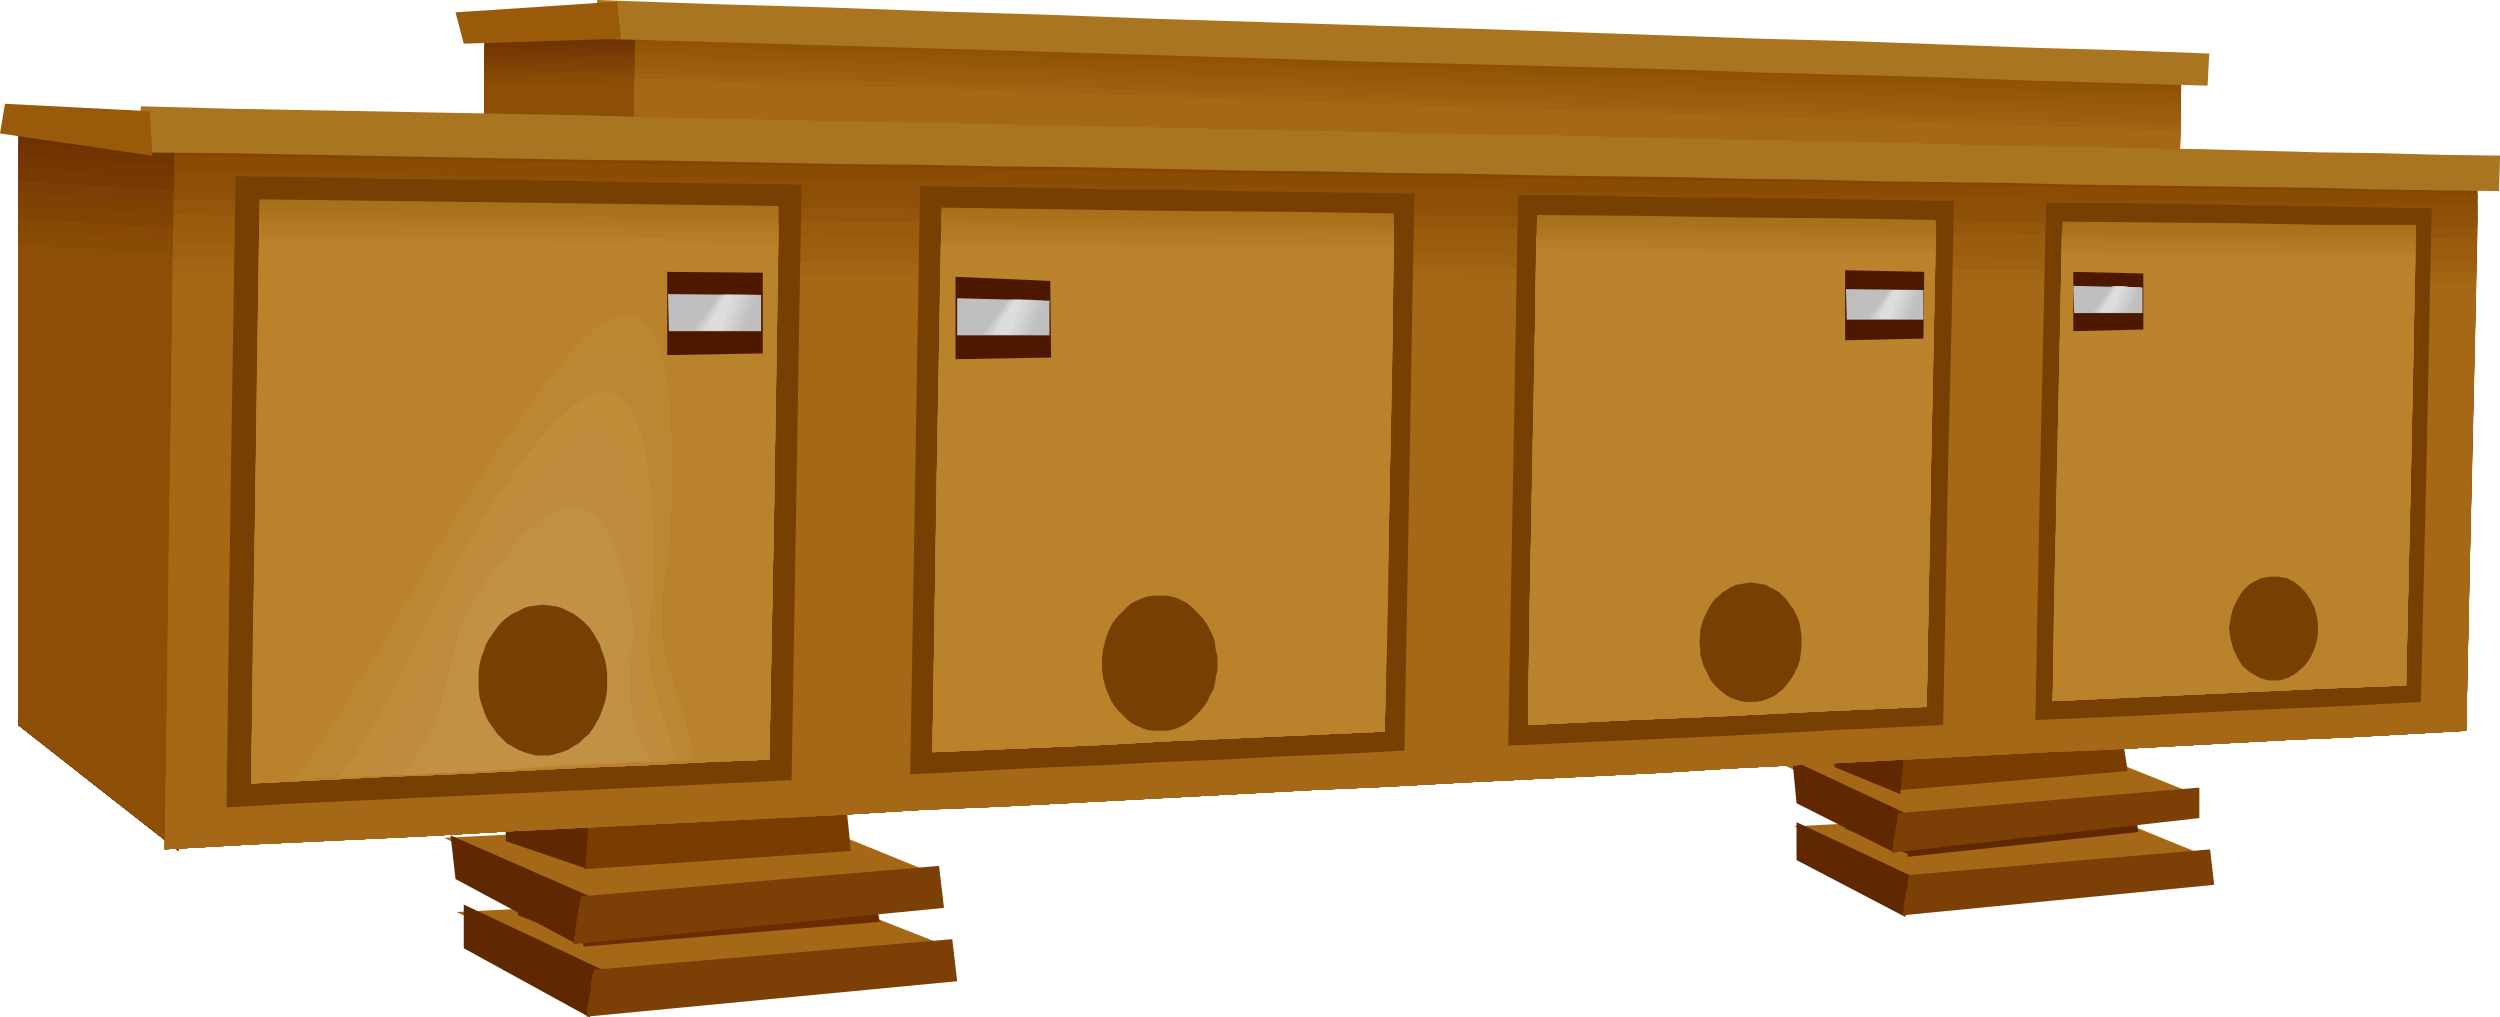 <?xml version="1.0" encoding="UTF-8" standalone="no"?>
<svg
   version="1.0"
   width="129.766mm"
   height="52.812mm"
   id="svg169"
   sodipodi:docname="Cabinet 16.wmf"
   xmlns:inkscape="http://www.inkscape.org/namespaces/inkscape"
   xmlns:sodipodi="http://sodipodi.sourceforge.net/DTD/sodipodi-0.dtd"
   xmlns="http://www.w3.org/2000/svg"
   xmlns:svg="http://www.w3.org/2000/svg">
  <sodipodi:namedview
     id="namedview169"
     pagecolor="#ffffff"
     bordercolor="#000000"
     borderopacity="0.25"
     inkscape:showpageshadow="2"
     inkscape:pageopacity="0.0"
     inkscape:pagecheckerboard="0"
     inkscape:deskcolor="#d1d1d1"
     inkscape:document-units="mm" />
  <defs
     id="defs1">
    <pattern
       id="WMFhbasepattern"
       patternUnits="userSpaceOnUse"
       width="6"
       height="6"
       x="0"
       y="0" />
  </defs>
  <path
     style="fill:#a56816;fill-opacity:1;fill-rule:evenodd;stroke:none"
     d="m 89.526,178.916 70.134,-3.556 27.149,10.667 -72.074,4.525 z"
     id="path1" />
  <path
     style="fill:#602800;fill-opacity:1;fill-rule:evenodd;stroke:none"
     d="M 118.129,190.23 90.981,177.462 v 8.566 l 24.725,13.576 z"
     id="path2" />
  <path
     style="fill:#6b2d00;fill-opacity:1;fill-rule:evenodd;stroke:none"
     d="m 114.574,185.704 58.014,-4.849 -1.939,-9.859 -53.813,2.748 v 0.162 l -0.162,0.323 -0.162,0.485 -0.162,0.646 -0.162,0.97 -0.323,0.97 -0.485,2.101 -0.485,2.101 -0.162,1.131 -0.162,0.808 -0.162,0.808 v 1.293 z"
     id="path3" />
  <path
     style="fill:#7c3f05;fill-opacity:1;fill-rule:evenodd;stroke:none"
     d="m 116.675,190.23 70.134,-5.98 0.97,8.243 -72.72,6.95 v 0 -0.323 l 0.162,-0.646 v -0.646 l 0.323,-1.778 0.323,-1.939 0.162,-1.778 0.162,-0.808 0.162,-0.646 0.162,-0.485 v -0.323 h 0.162 z"
     id="path4" />
  <path
     style="fill:#602800;fill-opacity:1;fill-rule:evenodd;stroke:none"
     d="m 101.646,172.775 v 6.788 l 14.382,5.657 1.939,-9.536 z"
     id="path5" />
  <path
     style="fill:#a56816;fill-opacity:1;fill-rule:evenodd;stroke:none"
     d="m 87.102,164.37 70.134,-3.556 26.987,10.99 -72.074,4.364 z"
     id="path6" />
  <path
     style="fill:#602800;fill-opacity:1;fill-rule:evenodd;stroke:none"
     d="m 115.705,175.845 -27.31,-11.96 0.97,8.566 23.755,12.768 z"
     id="path7" />
  <path
     style="fill:#7a3d00;fill-opacity:1;fill-rule:evenodd;stroke:none"
     d="m 114.736,170.512 52.197,-3.556 -0.97,-9.536 -51.55,1.939 v 0.485 0.485 0.646 l -0.162,0.646 v 0.97 1.939 1.939 1.778 l 0.162,0.808 v 0.646 l 0.162,0.485 z"
     id="path8" />
  <path
     style="fill:#7c3f05;fill-opacity:1;fill-rule:evenodd;stroke:none"
     d="m 114.089,175.845 70.134,-5.98 0.97,8.243 -72.72,7.111 v -0.162 l 0.162,-0.323 v -0.646 l 0.162,-0.646 0.162,-1.778 0.323,-1.939 0.323,-1.778 0.162,-0.808 0.162,-0.646 v -0.485 l 0.162,-0.323 v 0 z"
     id="path9" />
  <path
     style="fill:#602800;fill-opacity:1;fill-rule:evenodd;stroke:none"
     d="m 99.222,158.39 v 6.627 l 15.675,5.334 0.485,-9.051 z"
     id="path10" />
  <path
     style="fill:#a56816;fill-opacity:1;fill-rule:evenodd;stroke:none"
     d="m 351.964,162.108 58.984,-3.071 22.624,9.212 -60.6,3.717 z"
     id="path11" />
  <path
     style="fill:#602800;fill-opacity:1;fill-rule:evenodd;stroke:none"
     d="M 375.558,172.128 352.449,161.299 v 7.435 l 21.331,11.152 z"
     id="path12" />
  <path
     style="fill:#602800;fill-opacity:1;fill-rule:evenodd;stroke:none"
     d="m 374.265,168.088 45.248,-4.849 -1.131,-7.111 -43.47,1.778 v 0.162 0.162 l -0.162,0.485 v 0.646 l -0.162,1.455 -0.485,3.556 v 1.778 0.646 0.485 l 0.162,0.485 z"
     id="path13" />
  <path
     style="fill:#7c3f05;fill-opacity:1;fill-rule:evenodd;stroke:none"
     d="m 374.588,171.643 58.984,-5.01 0.808,6.95 -61.085,5.98 v -0.162 -0.323 l 0.162,-0.323 v -0.646 l 0.162,-1.455 0.323,-1.616 0.323,-1.616 v -0.646 l 0.162,-0.485 v -0.485 l 0.162,-0.323 v 0 z"
     id="path14" />
  <path
     style="fill:#602800;fill-opacity:1;fill-rule:evenodd;stroke:none"
     d="m 361.984,157.097 v 5.495 l 12.12,4.849 1.616,-8.081 z"
     id="path15" />
  <path
     style="fill:#a56816;fill-opacity:1;fill-rule:evenodd;stroke:none"
     d="m 349.702,149.986 59.146,-2.909 22.624,9.051 -60.6,3.717 z"
     id="path16" />
  <path
     style="fill:#602800;fill-opacity:1;fill-rule:evenodd;stroke:none"
     d="m 373.78,159.522 -22.139,-10.344 0.808,8.404 19.23,9.697 z"
     id="path17" />
  <path
     style="fill:#7a3d00;fill-opacity:1;fill-rule:evenodd;stroke:none"
     d="m 372.972,154.996 44.44,-3.717 -1.131,-7.273 -43.47,1.616 v 0.485 0.323 0.646 l -0.162,1.293 v 1.778 1.616 1.455 l 0.162,0.646 v 0.485 l 0.162,0.485 z"
     id="path18" />
  <path
     style="fill:#7c3f05;fill-opacity:1;fill-rule:evenodd;stroke:none"
     d="m 372.488,159.522 58.984,-5.01 v 5.98 l -60.277,6.788 v -0.162 -0.162 l 0.162,-0.485 v -0.485 l 0.162,-1.616 0.323,-1.455 0.323,-1.616 v -0.646 l 0.162,-0.485 v -0.485 l 0.162,-0.162 v -0.162 z"
     id="path19" />
  <path
     style="fill:#602800;fill-opacity:1;fill-rule:evenodd;stroke:none"
     d="m 359.883,144.814 v 5.657 l 12.928,5.334 0.808,-8.404 z"
     id="path20" />
  <path
     style="fill:#6d3000;fill-opacity:1;fill-rule:evenodd;stroke:none"
     d="M 3.555,25.698 V 142.228 L 35.067,166.956 37.006,27.637 Z"
     id="path21" />
  <path
     style="fill:#723502;fill-opacity:1;fill-rule:evenodd;stroke:none"
     d="M 3.555,28.122 V 142.228 L 19.392,154.673 35.067,166.956 37.006,30.062 20.362,29.092 Z"
     id="path22" />
  <path
     style="fill:#753802;fill-opacity:1;fill-rule:evenodd;stroke:none"
     d="M 3.555,30.708 V 142.228 L 19.392,154.673 35.067,166.956 37.006,32.486 20.362,31.678 Z"
     id="path23" />
  <path
     style="fill:#773a02;fill-opacity:1;fill-rule:evenodd;stroke:none"
     d="M 3.555,33.133 V 142.228 L 19.392,154.673 35.067,166.956 37.006,35.072 20.362,34.102 Z"
     id="path24" />
  <path
     style="fill:#7c3f05;fill-opacity:1;fill-rule:evenodd;stroke:none"
     d="M 3.555,35.557 V 142.228 L 19.392,154.673 35.067,166.956 37.006,37.496 20.362,36.527 Z"
     id="path25" />
  <path
     style="fill:#7f4202;fill-opacity:1;fill-rule:evenodd;stroke:none"
     d="M 3.555,37.981 V 142.228 L 19.392,154.673 35.067,166.956 37.006,39.921 20.362,38.951 Z"
     id="path26" />
  <path
     style="fill:#824405;fill-opacity:1;fill-rule:evenodd;stroke:none"
     d="M 3.555,40.567 V 142.228 L 19.392,154.673 35.067,166.956 37.006,42.345 20.362,41.375 Z"
     id="path27" />
  <path
     style="fill:#874905;fill-opacity:1;fill-rule:evenodd;stroke:none"
     d="M 3.555,42.992 V 142.228 L 19.392,154.673 35.067,166.956 37.006,44.931 20.362,43.961 Z"
     id="path28" />
  <path
     style="fill:#894c05;fill-opacity:1;fill-rule:evenodd;stroke:none"
     d="M 3.555,45.416 V 142.228 L 19.392,154.673 35.067,166.956 37.006,47.355 20.362,46.386 Z"
     id="path29" />
  <path
     style="fill:#8c4f05;fill-opacity:1;fill-rule:evenodd;stroke:none"
     d="M 3.555,48.002 V 142.228 L 35.067,166.956 37.006,49.78 Z"
     id="path30" />
  <path
     style="fill:#6d3000;fill-opacity:1;fill-rule:evenodd;stroke:none"
     d="M 95.021,7.435 V 23.92 l 31.35,1.939 -1.131,-19.233 z"
     id="path31" />
  <path
     style="fill:#723502;fill-opacity:1;fill-rule:evenodd;stroke:none"
     d="M 95.021,8.404 V 24.082 l 31.35,1.778 -1.131,-18.263 z"
     id="path32" />
  <path
     style="fill:#753802;fill-opacity:1;fill-rule:evenodd;stroke:none"
     d="M 95.021,9.374 V 24.082 l 31.35,1.778 -1.131,-17.132 z"
     id="path33" />
  <path
     style="fill:#773a02;fill-opacity:1;fill-rule:evenodd;stroke:none"
     d="m 95.021,10.505 v 13.738 l 31.35,1.616 -0.485,-8.081 -0.646,-8.081 z"
     id="path34" />
  <path
     style="fill:#7c3f05;fill-opacity:1;fill-rule:evenodd;stroke:none"
     d="m 95.021,11.475 v 12.93 l 31.35,1.455 -1.131,-15.193 -15.19,0.485 z"
     id="path35" />
  <path
     style="fill:#7f4202;fill-opacity:1;fill-rule:evenodd;stroke:none"
     d="m 95.021,12.445 v 11.96 l 15.675,0.808 15.675,0.646 -1.131,-14.061 -15.19,0.323 z"
     id="path36" />
  <path
     style="fill:#824405;fill-opacity:1;fill-rule:evenodd;stroke:none"
     d="m 95.021,13.415 v 11.152 l 15.675,0.646 15.675,0.646 -1.131,-12.93 -15.19,0.162 z"
     id="path37" />
  <path
     style="fill:#874905;fill-opacity:1;fill-rule:evenodd;stroke:none"
     d="m 95.021,14.384 v 10.182 l 31.35,1.293 -1.131,-11.96 z"
     id="path38" />
  <path
     style="fill:#894c05;fill-opacity:1;fill-rule:evenodd;stroke:none"
     d="m 95.021,15.354 v 9.374 l 31.35,1.131 -1.131,-10.99 -15.19,0.323 z"
     id="path39" />
  <path
     style="fill:#8c4f05;fill-opacity:1;fill-rule:evenodd;stroke:none"
     d="m 95.021,16.324 v 8.566 l 31.35,0.97 -1.131,-9.859 z"
     id="path40" />
  <path
     style="fill:#8c4f05;fill-opacity:1;fill-rule:evenodd;stroke:none"
     d="m 124.593,5.657 21.816,0.646 21.331,0.646 21.008,0.646 20.685,0.646 20.362,0.646 20.2,0.485 19.715,0.646 19.554,0.646 18.099,0.485 17.938,0.485 17.776,0.646 17.453,0.485 17.13,0.485 16.968,0.485 16.645,0.485 16.645,0.646 -0.323,14.384 L 411.11,28.93 394.304,28.607 377.336,28.122 360.206,27.799 342.753,27.476 324.977,27.153 307.201,26.668 288.94,26.344 269.548,25.86 249.672,25.536 229.633,25.052 209.11,24.567 188.425,24.243 167.417,23.759 146.086,23.274 124.432,22.789 Z"
     id="path41" />
  <path
     style="fill:#8e5105;fill-opacity:1;fill-rule:evenodd;stroke:none"
     d="m 124.593,6.788 21.654,0.646 21.331,0.646 21.008,0.646 20.846,0.646 20.362,0.646 20.2,0.646 19.715,0.485 19.554,0.646 18.099,0.646 17.938,0.485 17.776,0.485 17.453,0.485 17.13,0.646 16.968,0.485 16.645,0.485 16.645,0.485 -0.162,6.95 -0.162,6.788 L 411.11,29.415 394.304,29.092 377.336,28.607 360.206,28.284 342.753,27.961 324.977,27.637 307.201,27.153 288.94,26.829 269.548,26.344 249.672,25.86 229.633,25.536 209.11,25.052 188.425,24.567 167.417,24.082 146.086,23.597 124.432,23.112 Z"
     id="path42" />
  <path
     style="fill:#915407;fill-opacity:1;fill-rule:evenodd;stroke:none"
     d="m 124.593,7.92 21.654,0.485 21.331,0.808 21.008,0.646 20.846,0.646 20.362,0.646 20.2,0.646 19.715,0.646 19.554,0.485 18.099,0.646 17.938,0.485 17.614,0.485 17.453,0.646 17.291,0.485 16.968,0.485 16.645,0.485 16.645,0.646 -0.162,6.465 -0.162,6.627 L 411.11,29.9 394.304,29.577 377.336,29.254 360.206,28.769 342.753,28.446 324.977,27.961 307.201,27.637 288.94,27.153 269.548,26.829 249.672,26.344 229.633,25.86 209.11,25.375 188.425,24.89 167.417,24.405 146.086,23.92 124.432,23.435 Z"
     id="path43" />
  <path
     style="fill:#93560a;fill-opacity:1;fill-rule:evenodd;stroke:none"
     d="m 124.593,8.889 21.654,0.646 21.331,0.808 21.008,0.485 20.846,0.646 20.362,0.646 20.038,0.646 19.877,0.646 19.392,0.646 18.261,0.646 17.938,0.485 17.614,0.646 17.453,0.485 17.291,0.485 16.806,0.646 16.806,0.485 16.483,0.485 v 6.303 l -0.162,6.142 -16.483,-0.323 -16.806,-0.485 -16.968,-0.323 -17.13,-0.485 -17.453,-0.323 -17.776,-0.323 -17.776,-0.485 -18.261,-0.485 -19.392,-0.485 -19.877,-0.323 -20.038,-0.646 -20.523,-0.323 -20.685,-0.646 -21.008,-0.485 -21.331,-0.485 -21.654,-0.485 0.162,-7.435 z"
     id="path44" />
  <path
     style="fill:#96590a;fill-opacity:1;fill-rule:evenodd;stroke:none"
     d="m 124.593,10.021 21.654,0.646 21.331,0.646 21.008,0.808 20.846,0.646 20.362,0.646 20.038,0.485 19.877,0.646 19.392,0.646 18.261,0.646 17.938,0.485 17.614,0.646 17.453,0.485 17.291,0.646 16.806,0.485 16.806,0.485 16.483,0.485 v 5.98 l -0.162,5.98 -16.483,-0.485 -16.806,-0.323 -16.968,-0.485 -17.13,-0.323 -17.453,-0.485 -17.776,-0.485 -17.776,-0.323 -18.261,-0.485 -19.392,-0.485 -19.877,-0.485 -20.038,-0.485 -20.523,-0.485 -20.685,-0.646 -21.008,-0.485 -21.331,-0.485 -21.654,-0.485 0.162,-7.111 z"
     id="path45" />
  <path
     style="fill:#995b0c;fill-opacity:1;fill-rule:evenodd;stroke:none"
     d="m 124.593,10.99 21.654,0.808 21.331,0.646 21.008,0.646 20.846,0.808 20.362,0.646 20.038,0.646 19.877,0.646 19.392,0.485 18.261,0.646 17.938,0.646 17.614,0.485 17.453,0.485 17.13,0.646 16.968,0.485 16.806,0.646 16.483,0.485 v 5.657 l -0.162,5.495 -16.483,-0.323 -16.806,-0.485 -16.968,-0.485 -17.13,-0.323 -17.453,-0.485 -17.776,-0.485 -17.776,-0.485 -18.261,-0.323 -19.392,-0.646 -19.877,-0.323 -20.038,-0.485 -20.523,-0.646 -20.685,-0.485 -21.008,-0.485 -21.331,-0.646 -21.654,-0.485 V 17.778 Z"
     id="path46" />
  <path
     style="fill:#9b5e0f;fill-opacity:1;fill-rule:evenodd;stroke:none"
     d="m 124.593,12.122 21.654,0.646 21.331,0.808 21.008,0.646 20.685,0.646 20.362,0.646 20.2,0.646 19.715,0.646 19.554,0.646 18.099,0.646 18.099,0.646 17.614,0.485 17.453,0.646 17.13,0.485 16.968,0.646 16.806,0.485 16.483,0.485 -0.162,10.667 -16.483,-0.485 -16.806,-0.485 -16.968,-0.323 -17.13,-0.485 -17.453,-0.485 -17.776,-0.485 -17.776,-0.485 -18.261,-0.485 -19.392,-0.485 -19.877,-0.485 -20.038,-0.485 -20.523,-0.646 -20.685,-0.485 -21.008,-0.485 -21.331,-0.646 -21.654,-0.485 v -6.303 z"
     id="path47" />
  <path
     style="fill:#9e600f;fill-opacity:1;fill-rule:evenodd;stroke:none"
     d="m 124.593,13.253 21.654,0.646 21.331,0.646 21.008,0.808 20.685,0.646 20.362,0.646 20.2,0.646 19.715,0.646 19.554,0.808 18.099,0.485 18.099,0.646 17.614,0.485 17.453,0.646 17.13,0.646 16.968,0.485 16.806,0.646 16.483,0.485 -0.162,9.859 -16.483,-0.485 -16.806,-0.323 -16.968,-0.485 -17.13,-0.485 -17.453,-0.485 -17.776,-0.485 -17.776,-0.485 -18.261,-0.485 -19.392,-0.485 -19.877,-0.646 -20.038,-0.485 -20.523,-0.485 -20.685,-0.485 -21.008,-0.646 -21.331,-0.646 -21.654,-0.485 v -5.98 z"
     id="path48" />
  <path
     style="fill:#a06311;fill-opacity:1;fill-rule:evenodd;stroke:none"
     d="m 124.593,14.223 21.654,0.808 21.331,0.808 21.008,0.646 20.685,0.646 20.362,0.646 20.2,0.808 19.715,0.485 19.554,0.646 18.099,0.646 17.938,0.646 17.776,0.646 17.453,0.485 17.13,0.646 16.968,0.646 16.806,0.485 16.483,0.485 -0.162,9.374 -16.483,-0.485 -16.806,-0.485 -16.968,-0.485 -17.13,-0.485 -17.453,-0.485 -17.776,-0.485 -17.776,-0.485 -18.261,-0.485 -19.392,-0.646 -19.877,-0.485 -20.038,-0.485 -20.523,-0.646 -20.685,-0.485 -21.008,-0.646 -21.331,-0.646 -21.654,-0.485 v -5.657 z"
     id="path49" />
  <path
     style="fill:#a56816;fill-opacity:1;fill-rule:evenodd;stroke:none"
     d="m 124.432,15.354 21.654,0.808 21.493,0.646 21.008,0.646 20.685,0.808 20.362,0.646 20.2,0.808 19.715,0.646 19.554,0.646 18.099,0.646 17.938,0.485 17.614,0.646 17.453,0.646 17.291,0.485 16.968,0.646 16.806,0.485 16.483,0.646 -0.162,8.566 -16.483,-0.485 -16.806,-0.485 -16.968,-0.485 -17.13,-0.485 -17.453,-0.485 -17.776,-0.485 -17.776,-0.646 -18.261,-0.485 -19.392,-0.485 -19.877,-0.485 -20.038,-0.646 -20.523,-0.646 -20.685,-0.646 -21.008,-0.485 -21.331,-0.646 -21.654,-0.646 v -5.01 z"
     id="path50" />
  <path
     style="fill:#844700;fill-opacity:1;fill-rule:evenodd;stroke:none"
     d="m 34.259,27.799 17.13,0.323 17.291,0.162 16.806,0.323 16.806,0.323 16.483,0.323 16.322,0.323 16.16,0.323 15.998,0.162 15.837,0.323 15.675,0.323 15.352,0.162 15.352,0.323 15.029,0.162 15.029,0.323 14.706,0.323 14.544,0.162 13.251,0.323 13.251,0.162 12.928,0.162 12.928,0.323 12.766,0.323 12.605,0.162 12.443,0.162 12.443,0.323 12.282,0.162 12.12,0.162 12.12,0.323 11.797,0.162 11.797,0.162 11.635,0.323 11.635,0.162 11.312,0.162 -0.485,26.991 -0.646,26.991 -1.131,53.659 -11.474,0.646 -11.474,0.646 -11.635,0.485 -11.958,0.646 -11.797,0.646 -11.958,0.646 -12.12,0.485 -12.282,0.646 -12.443,0.646 -12.443,0.646 -12.605,0.646 -12.766,0.646 -12.928,0.808 -12.928,0.646 -13.09,0.646 -13.251,0.646 -14.544,0.808 -14.706,0.646 -15.029,0.808 -15.029,0.808 -15.19,0.808 -15.514,0.808 -15.675,0.646 -15.675,0.97 -15.998,0.808 -16.16,0.808 -16.322,0.808 -16.483,0.808 -16.806,0.97 -16.806,0.808 -17.13,0.808 -17.291,0.97 0.97,-69.336 0.485,-34.749 z"
     id="path51" />
  <path
     style="fill:#894c02;fill-opacity:1;fill-rule:evenodd;stroke:none"
     d="m 34.259,30.547 17.13,0.323 17.291,0.323 16.806,0.162 16.806,0.323 16.483,0.323 16.322,0.323 16.16,0.162 15.998,0.323 15.837,0.162 15.675,0.323 15.352,0.162 15.352,0.323 15.029,0.323 14.867,0.162 14.867,0.162 14.544,0.323 13.251,0.162 13.09,0.323 13.09,0.162 12.928,0.162 12.766,0.162 12.605,0.323 12.443,0.162 12.443,0.162 12.282,0.162 12.12,0.323 11.958,0.162 11.958,0.162 11.797,0.162 11.635,0.162 11.474,0.323 11.474,0.162 -1.131,52.689 -1.131,52.689 -11.474,0.646 -11.474,0.646 -11.635,0.485 -11.797,0.646 -11.958,0.646 -11.958,0.646 -12.12,0.485 -12.282,0.646 -12.443,0.646 -12.443,0.646 -12.605,0.646 -12.766,0.646 -12.766,0.808 -13.09,0.646 -13.09,0.646 -13.251,0.646 -14.544,0.808 -14.706,0.646 -15.029,0.808 -15.029,0.808 -15.19,0.808 -15.514,0.808 -15.675,0.646 -15.675,0.97 -15.998,0.808 -16.16,0.808 -16.322,0.808 -16.483,0.808 -16.806,0.97 -16.806,0.808 -17.13,0.808 -17.291,0.97 0.97,-67.882 0.485,-34.102 z"
     id="path52" />
  <path
     style="fill:#8c4f05;fill-opacity:1;fill-rule:evenodd;stroke:none"
     d="m 34.259,33.456 17.13,0.323 17.291,0.162 16.806,0.323 16.806,0.162 16.483,0.323 16.322,0.162 16.16,0.323 15.998,0.162 15.837,0.162 15.675,0.323 15.352,0.323 15.352,0.162 15.029,0.162 14.867,0.323 14.867,0.162 14.544,0.162 13.251,0.323 13.09,0.162 13.09,0.162 12.928,0.162 12.605,0.162 12.766,0.162 12.443,0.323 12.443,0.162 12.282,0.162 11.958,0.162 12.12,0.162 11.797,0.162 11.958,0.162 11.635,0.323 h 11.474 l 11.474,0.323 -1.131,51.558 -0.646,25.86 -0.485,25.698 -11.474,0.646 -11.474,0.646 -11.635,0.485 -11.797,0.646 -11.958,0.646 -11.958,0.646 -12.12,0.485 -12.282,0.646 -12.443,0.646 -12.443,0.646 -12.605,0.646 -12.766,0.646 -12.766,0.808 -13.09,0.646 -13.09,0.646 -13.251,0.646 -14.544,0.808 -14.706,0.646 -15.029,0.808 -15.029,0.808 -15.19,0.808 -15.514,0.808 -15.675,0.646 -15.675,0.97 -15.998,0.808 -16.16,0.808 -16.322,0.808 -16.483,0.808 -16.806,0.97 -16.806,0.808 -17.13,0.808 -17.291,0.97 0.485,-33.133 0.162,-16.647 0.323,-16.647 0.485,-33.456 z"
     id="path53" />
  <path
     style="fill:#8e5107;fill-opacity:1;fill-rule:evenodd;stroke:none"
     d="m 34.098,36.203 17.291,0.323 17.13,0.162 16.968,0.323 16.645,0.162 16.645,0.323 16.322,0.162 16.16,0.162 15.998,0.323 15.837,0.162 15.514,0.162 15.514,0.162 15.352,0.323 15.029,0.162 14.867,0.162 14.706,0.323 14.706,0.162 13.251,0.162 13.09,0.162 12.928,0.162 12.928,0.162 12.766,0.162 12.605,0.162 12.443,0.162 12.443,0.162 12.282,0.162 12.12,0.162 12.12,0.162 11.797,0.162 11.797,0.162 11.797,0.162 11.474,0.162 11.474,0.162 -1.131,50.588 -0.646,25.213 -0.485,25.213 -11.474,0.646 -11.474,0.646 -11.635,0.485 -11.797,0.646 -11.958,0.646 -11.958,0.646 -12.12,0.485 -12.282,0.646 -12.443,0.646 -12.443,0.646 -12.605,0.646 -12.766,0.646 -12.766,0.808 -13.09,0.646 -13.09,0.646 -13.251,0.646 -14.544,0.808 -14.706,0.646 -15.029,0.808 -15.029,0.808 -15.19,0.808 -15.514,0.808 -15.675,0.646 -15.675,0.97 -15.998,0.808 -16.16,0.808 -16.322,0.808 -16.483,0.808 -16.806,0.97 -16.806,0.808 -17.13,0.808 -17.291,0.97 0.485,-32.486 0.485,-32.648 z"
     id="path54" />
  <path
     style="fill:#93560a;fill-opacity:1;fill-rule:evenodd;stroke:none"
     d="m 34.098,39.274 17.291,0.162 17.13,0.162 16.968,0.323 16.645,0.162 16.483,0.162 16.483,0.162 16.16,0.162 15.998,0.323 15.675,0.162 15.675,0.162 15.514,0.162 15.19,0.162 15.029,0.162 15.029,0.162 14.706,0.162 14.544,0.323 h 13.251 l 13.251,0.323 h 12.928 l 12.928,0.323 H 353.742 l 12.605,0.162 12.443,0.162 12.443,0.162 12.282,0.162 12.12,0.162 11.958,0.162 11.958,0.162 h 11.797 l 11.635,0.162 11.474,0.162 11.474,0.162 -1.131,49.457 -0.97,49.295 -11.474,0.646 -11.474,0.646 -11.635,0.485 -11.797,0.646 -11.958,0.646 -11.958,0.646 -12.12,0.485 -12.282,0.646 -12.443,0.646 -12.443,0.646 -12.605,0.646 -12.766,0.646 -12.766,0.808 -13.09,0.646 -13.09,0.646 -13.251,0.646 -14.544,0.808 -14.706,0.646 -15.029,0.808 -15.029,0.808 -15.19,0.808 -15.514,0.808 -15.675,0.646 -15.675,0.97 -15.998,0.808 -16.16,0.808 -16.322,0.808 -16.483,0.808 -16.806,0.97 -16.806,0.808 -17.13,0.808 -17.291,0.97 0.485,-31.84 0.323,-31.678 z"
     id="path55" />
  <path
     style="fill:#995b0c;fill-opacity:1;fill-rule:evenodd;stroke:none"
     d="m 34.098,42.022 17.291,0.323 17.13,0.162 16.806,0.162 16.806,0.162 16.483,0.162 16.322,0.162 16.16,0.162 15.998,0.162 15.837,0.162 15.675,0.162 15.352,0.162 15.352,0.162 15.029,0.162 15.029,0.162 14.706,0.162 14.544,0.162 h 13.251 l 13.09,0.162 13.09,0.162 12.766,0.162 12.766,0.162 12.766,0.162 12.443,0.162 h 12.443 l 12.12,0.162 12.282,0.162 11.958,0.162 11.958,0.162 h 11.797 l 11.635,0.162 11.474,0.162 11.474,0.162 -0.485,24.082 -0.646,24.243 -0.97,48.164 -11.474,0.646 -11.474,0.646 -11.635,0.485 -11.797,0.646 -11.958,0.646 -11.958,0.646 -12.12,0.485 -12.282,0.646 -12.443,0.646 -12.443,0.646 -12.605,0.646 -12.766,0.646 -12.766,0.808 -13.09,0.646 -13.09,0.646 -13.251,0.646 -14.544,0.808 -14.706,0.646 -15.029,0.808 -15.029,0.808 -15.19,0.808 -15.514,0.808 -15.675,0.646 -15.675,0.97 -15.998,0.808 -16.16,0.808 -16.322,0.808 -16.483,0.808 -16.806,0.97 -16.806,0.808 -17.13,0.808 -17.291,0.97 0.485,-31.032 0.323,-31.193 z"
     id="path56" />
  <path
     style="fill:#9b5e0f;fill-opacity:1;fill-rule:evenodd;stroke:none"
     d="m 33.936,44.931 17.291,0.162 17.13,0.162 16.968,0.162 16.645,0.162 16.645,0.162 16.322,0.162 16.16,0.162 15.998,0.162 15.837,0.162 h 15.514 l 15.514,0.162 15.352,0.162 15.029,0.162 14.867,0.162 14.867,0.162 h 14.544 l 13.251,0.162 13.09,0.162 13.09,0.162 h 12.766 l 12.766,0.162 12.766,0.162 12.443,0.162 h 12.282 l 12.282,0.162 12.282,0.162 h 11.958 l 11.958,0.162 11.635,0.162 h 11.635 l 11.635,0.162 11.312,0.162 -0.485,23.597 -0.485,23.597 -0.485,23.435 -0.485,23.597 -11.474,0.646 -11.474,0.646 -11.635,0.485 -11.797,0.646 -11.958,0.646 -11.958,0.646 -12.12,0.485 -12.282,0.646 -12.443,0.646 -12.443,0.646 -12.605,0.646 -12.766,0.646 -12.766,0.808 -13.09,0.646 -13.09,0.646 -13.251,0.646 -14.544,0.808 -14.706,0.646 -15.029,0.808 -15.029,0.808 -15.19,0.808 -15.514,0.808 -15.675,0.646 -15.675,0.97 -15.998,0.808 -16.16,0.808 -16.322,0.808 -16.483,0.808 -16.806,0.97 -16.806,0.808 -17.13,0.808 -17.291,0.97 0.485,-30.385 0.162,-15.193 0.162,-15.193 0.485,-30.385 z"
     id="path57" />
  <path
     style="fill:#9e6011;fill-opacity:1;fill-rule:evenodd;stroke:none"
     d="m 33.936,47.84 h 17.291 l 17.13,0.162 16.968,0.162 16.645,0.162 16.483,0.162 h 16.483 l 16.16,0.162 15.998,0.162 15.675,0.162 15.675,0.162 h 15.514 l 15.19,0.162 h 15.19 l 14.867,0.162 14.706,0.162 14.544,0.162 13.251,0.162 h 13.251 l 12.928,0.162 12.928,0.162 h 12.766 l 12.605,0.162 h 12.443 l 12.443,0.162 h 12.282 l 12.12,0.162 12.12,0.162 h 11.797 11.797 l 11.635,0.162 11.474,0.162 h 11.474 l -0.97,46.224 -0.485,22.95 -0.485,22.95 -11.474,0.646 -11.474,0.646 -11.635,0.485 -11.797,0.646 -11.958,0.646 -11.958,0.646 -12.12,0.485 -12.282,0.646 -12.443,0.646 -12.443,0.646 -12.605,0.646 -12.766,0.646 -12.766,0.808 -13.09,0.646 -13.09,0.646 -13.251,0.646 -14.544,0.808 -14.706,0.646 -15.029,0.808 -15.029,0.808 -15.19,0.808 -15.514,0.808 -15.675,0.646 -15.675,0.97 -15.998,0.808 -16.16,0.808 -16.322,0.808 -16.483,0.808 -16.806,0.97 -16.806,0.808 -17.13,0.808 -17.291,0.97 0.808,-59.316 0.485,-29.739 z"
     id="path58" />
  <path
     style="fill:#a36614;fill-opacity:1;fill-rule:evenodd;stroke:none"
     d="m 33.936,50.75 17.291,0.162 h 17.13 l 16.806,0.162 h 16.806 l 16.483,0.162 h 16.322 l 16.16,0.162 15.998,0.162 h 15.837 l 15.675,0.162 15.352,0.162 h 15.352 l 15.029,0.162 h 15.029 l 14.706,0.162 14.544,0.162 h 13.251 l 13.09,0.162 h 13.09 l 12.928,0.162 h 12.605 12.766 l 12.443,0.162 h 12.443 l 12.282,0.162 h 12.12 l 11.958,0.162 h 11.958 l 11.797,0.162 h 11.635 11.474 l 11.474,0.162 -0.97,44.931 -0.485,22.466 -0.485,22.466 -11.474,0.646 -11.474,0.646 -11.635,0.485 -11.797,0.646 -11.958,0.646 -11.958,0.646 -12.12,0.485 -12.282,0.646 -12.443,0.646 -12.443,0.646 -12.605,0.646 -12.766,0.646 -12.766,0.808 -13.09,0.646 -13.09,0.646 -13.251,0.646 -14.544,0.808 -14.706,0.646 -15.029,0.808 -15.029,0.808 -15.19,0.808 -15.514,0.808 -15.675,0.646 -15.675,0.97 -15.998,0.808 -16.16,0.808 -16.322,0.808 -16.483,0.808 -16.806,0.97 -16.806,0.808 -17.13,0.808 -17.291,0.97 0.485,-28.93 0.323,-28.93 0.485,-29.092 z"
     id="path59" />
  <path
     style="fill:#a56816;fill-opacity:1;fill-rule:evenodd;stroke:none"
     d="m 33.936,53.497 17.13,0.162 h 17.291 l 16.806,0.162 h 16.806 l 16.483,0.162 h 16.322 l 16.16,0.162 h 15.998 l 15.837,0.162 h 15.675 l 15.352,0.162 h 15.352 l 15.029,0.162 h 14.867 14.867 l 14.544,0.162 h 13.251 13.09 l 13.09,0.162 h 12.766 l 12.766,0.162 h 12.605 12.605 l 12.443,0.162 h 12.12 l 12.12,0.162 h 12.12 11.797 11.797 l 11.797,0.162 h 11.474 l 11.474,0.162 -1.131,43.8 -0.485,21.981 -0.323,21.819 -11.474,0.646 -11.474,0.646 -11.635,0.485 -11.958,0.646 -11.797,0.646 -11.958,0.646 -12.12,0.485 -12.282,0.646 -12.443,0.646 -12.443,0.646 -12.605,0.646 -12.766,0.646 -12.928,0.808 -12.928,0.646 -13.09,0.646 -13.251,0.646 -14.544,0.808 -14.706,0.646 -15.029,0.808 -15.029,0.808 -15.19,0.808 -15.514,0.808 -15.675,0.646 -15.675,0.97 -15.998,0.808 -16.16,0.808 -16.322,0.808 -16.483,0.808 -16.806,0.97 -16.806,0.808 -17.13,0.808 -17.291,0.97 0.485,-28.122 0.323,-28.284 z"
     id="path60" />
  <path
     style="fill:#773f02;fill-opacity:1;fill-rule:evenodd;stroke:none"
     d="m 46.218,34.587 14.221,0.162 14.221,0.323 14.059,0.162 13.898,0.162 13.898,0.162 13.574,0.323 13.574,0.162 13.574,0.162 -0.485,29.254 -0.485,29.254 -0.97,58.346 -13.413,0.646 -13.574,0.646 -13.574,0.646 -13.898,0.646 -13.898,0.646 -14.059,0.646 -14.059,0.646 -14.382,0.808 0.808,-61.901 z"
     id="path61" />
  <path
     style="fill:#a87019;fill-opacity:1;fill-rule:evenodd;stroke:none"
     d="m 50.904,39.113 13.09,0.162 13.09,0.162 12.766,0.162 12.766,0.162 12.766,0.162 12.605,0.162 12.443,0.162 12.282,0.162 -0.323,27.153 -0.485,27.314 -0.97,54.144 -12.282,0.485 -12.443,0.646 -12.443,0.485 -12.766,0.646 -12.766,0.646 -12.928,0.485 -12.928,0.646 -13.09,0.646 0.323,-28.607 0.485,-28.607 0.485,-28.607 z"
     id="path62" />
  <path
     style="fill:#aa721c;fill-opacity:1;fill-rule:evenodd;stroke:none"
     d="m 50.904,40.082 13.09,0.162 h 13.09 l 12.766,0.162 12.766,0.162 12.766,0.162 12.605,0.162 12.443,0.162 12.282,0.162 -0.323,26.991 -0.485,26.991 -0.485,26.829 -0.485,26.991 -12.282,0.485 -12.443,0.646 -12.443,0.485 -12.766,0.646 -12.766,0.646 -12.928,0.485 -12.928,0.646 -13.09,0.646 0.808,-56.73 z"
     id="path63" />
  <path
     style="fill:#aa721c;fill-opacity:1;fill-rule:evenodd;stroke:none"
     d="m 50.904,40.891 13.09,0.162 13.09,0.162 12.766,0.162 h 12.766 l 12.766,0.162 12.605,0.162 12.443,0.162 12.282,0.162 -0.323,26.829 -0.485,26.668 -0.97,53.497 -12.282,0.485 -12.443,0.646 -12.443,0.485 -12.766,0.646 -12.766,0.646 -12.928,0.485 -12.928,0.646 -13.09,0.646 0.808,-56.406 z"
     id="path64" />
  <path
     style="fill:#ad751e;fill-opacity:1;fill-rule:evenodd;stroke:none"
     d="m 50.904,41.699 13.09,0.162 12.928,0.162 12.928,0.162 12.766,0.162 h 12.766 l 12.605,0.162 12.443,0.162 12.282,0.162 -0.485,26.668 -0.323,26.506 -0.97,53.012 -12.282,0.485 -12.443,0.646 -12.443,0.485 -12.766,0.646 -12.766,0.646 -12.928,0.485 -12.928,0.646 -13.09,0.646 0.808,-55.921 z"
     id="path65" />
  <path
     style="fill:#af7721;fill-opacity:1;fill-rule:evenodd;stroke:none"
     d="m 50.904,42.668 13.09,0.162 12.928,0.162 h 12.928 l 12.766,0.162 12.766,0.162 12.443,0.162 12.443,0.162 h 12.443 l -0.808,52.689 -0.97,52.689 -12.282,0.485 -12.443,0.646 -12.443,0.485 -12.766,0.646 -12.766,0.646 -12.928,0.485 -12.928,0.646 -13.09,0.646 0.808,-55.437 0.323,-27.799 z"
     id="path66" />
  <path
     style="fill:#b27a23;fill-opacity:1;fill-rule:evenodd;stroke:none"
     d="m 50.904,43.476 13.09,0.162 12.928,0.162 h 12.928 l 12.766,0.162 12.605,0.162 12.605,0.162 12.443,0.162 h 12.443 l -0.485,26.183 -0.323,26.183 -0.485,26.021 -0.485,26.183 -12.282,0.485 -12.443,0.646 -12.443,0.485 -12.766,0.646 -12.766,0.646 -12.928,0.485 -12.928,0.646 -13.09,0.646 0.808,-55.113 z"
     id="path67" />
  <path
     style="fill:#b57c26;fill-opacity:1;fill-rule:evenodd;stroke:none"
     d="m 50.904,44.446 h 13.09 l 12.928,0.162 12.928,0.162 h 12.766 l 12.605,0.162 12.605,0.162 h 12.443 l 12.443,0.162 -0.485,26.021 -0.323,25.86 -0.485,26.021 -0.485,25.86 -12.282,0.485 -12.443,0.646 -12.443,0.485 -12.766,0.646 -12.766,0.646 -12.928,0.485 -12.928,0.646 -13.09,0.646 0.808,-54.628 z"
     id="path68" />
  <path
     style="fill:#b57c26;fill-opacity:1;fill-rule:evenodd;stroke:none"
     d="m 50.904,45.254 13.09,0.162 h 12.928 l 12.928,0.162 12.766,0.162 h 12.605 l 12.605,0.162 12.443,0.162 12.443,0.162 -0.808,51.396 -0.485,25.698 -0.485,25.698 -12.282,0.485 -12.443,0.646 -12.443,0.485 -12.766,0.646 -12.766,0.646 -12.928,0.485 -12.928,0.646 -13.09,0.646 0.808,-54.305 z"
     id="path69" />
  <path
     style="fill:#b77f28;fill-opacity:1;fill-rule:evenodd;stroke:none"
     d="m 50.904,46.062 13.09,0.162 12.928,0.162 h 12.928 l 12.766,0.162 h 12.605 l 12.605,0.162 12.443,0.162 h 12.443 l -0.808,51.234 -0.485,25.375 -0.485,25.536 -12.282,0.485 -12.443,0.646 -12.443,0.485 -12.766,0.646 -12.766,0.646 -12.928,0.485 -12.928,0.646 -13.09,0.646 0.323,-26.829 0.485,-26.991 z"
     id="path70" />
  <path
     style="fill:#ba822b;fill-opacity:1;fill-rule:evenodd;stroke:none"
     d="m 50.904,46.871 13.09,0.162 12.928,0.162 h 12.928 l 12.766,0.162 12.605,0.162 h 12.605 l 12.443,0.162 12.443,0.162 -0.485,25.375 -0.323,25.213 -0.485,25.375 -0.485,25.213 -12.282,0.485 -12.443,0.646 -12.443,0.485 -12.766,0.646 -12.766,0.646 -12.928,0.485 -12.928,0.646 -13.09,0.646 0.808,-53.335 z"
     id="path71" />
  <path
     style="fill:#773f02;fill-opacity:1;fill-rule:evenodd;stroke:none"
     d="m 180.507,36.527 12.443,0.162 12.443,0.162 12.282,0.323 h 12.12 l 12.12,0.323 11.958,0.162 11.797,0.162 11.797,0.162 -0.485,27.314 -0.485,27.476 -0.97,54.467 -11.797,0.646 -11.797,0.485 -11.958,0.646 -12.12,0.485 -12.12,0.646 -12.282,0.485 -12.282,0.646 -12.605,0.646 0.485,-28.769 0.485,-28.93 z"
     id="path72" />
  <path
     style="fill:#a87019;fill-opacity:1;fill-rule:evenodd;stroke:none"
     d="m 184.709,40.729 22.624,0.323 22.462,0.323 21.978,0.162 21.654,0.323 -0.323,25.536 -0.485,25.375 -0.97,50.75 -10.666,0.485 -10.827,0.485 -10.989,0.485 -10.989,0.485 -11.15,0.646 -11.312,0.485 -11.312,0.485 -11.474,0.485 0.485,-26.668 0.323,-26.668 0.485,-26.668 z"
     id="path73" />
  <path
     style="fill:#aa721c;fill-opacity:1;fill-rule:evenodd;stroke:none"
     d="m 184.709,41.537 11.312,0.162 11.312,0.162 22.462,0.323 21.978,0.162 21.654,0.323 -0.323,25.213 -0.485,25.213 -0.97,50.426 -10.666,0.485 -10.827,0.485 -10.989,0.485 -10.989,0.485 -11.15,0.646 -11.312,0.485 -11.312,0.485 -11.474,0.485 0.808,-53.012 z"
     id="path74" />
  <path
     style="fill:#aa721c;fill-opacity:1;fill-rule:evenodd;stroke:none"
     d="m 184.709,42.345 11.312,0.162 11.312,0.162 22.462,0.162 21.978,0.323 21.654,0.162 -0.323,25.052 -0.485,25.052 -0.97,50.103 -10.666,0.485 -10.827,0.485 -10.989,0.485 -10.989,0.485 -11.15,0.646 -11.312,0.485 -11.312,0.485 -11.474,0.485 0.808,-52.527 z"
     id="path75" />
  <path
     style="fill:#ad751e;fill-opacity:1;fill-rule:evenodd;stroke:none"
     d="m 184.709,43.153 22.624,0.323 22.462,0.162 21.978,0.162 21.654,0.323 -0.323,24.89 -0.485,24.89 -0.97,49.618 -10.666,0.485 -10.827,0.485 -10.989,0.485 -10.989,0.485 -11.15,0.646 -11.312,0.485 -11.312,0.485 -11.474,0.485 0.485,-26.021 0.323,-26.183 0.485,-26.021 z"
     id="path76" />
  <path
     style="fill:#af7721;fill-opacity:1;fill-rule:evenodd;stroke:none"
     d="m 184.709,43.961 22.624,0.162 22.462,0.323 21.978,0.323 h 10.989 l 10.666,0.162 -0.808,49.295 -0.323,24.728 -0.646,24.567 -10.666,0.485 -10.827,0.485 -10.989,0.485 -10.989,0.485 -11.15,0.646 -11.312,0.485 -11.312,0.485 -11.474,0.485 0.808,-51.719 z"
     id="path77" />
  <path
     style="fill:#b27a23;fill-opacity:1;fill-rule:evenodd;stroke:none"
     d="m 184.709,44.769 22.624,0.323 22.462,0.162 21.978,0.162 21.654,0.323 -0.323,24.405 -0.485,24.567 -0.485,24.405 -0.485,24.405 -10.666,0.485 -10.827,0.485 -10.989,0.485 -10.989,0.485 -11.15,0.646 -11.312,0.485 -11.312,0.485 -11.474,0.485 0.808,-51.396 z"
     id="path78" />
  <path
     style="fill:#b57c26;fill-opacity:1;fill-rule:evenodd;stroke:none"
     d="m 184.709,45.578 22.624,0.323 22.462,0.162 21.978,0.323 21.654,0.162 -0.808,48.487 -0.485,24.243 -0.485,24.243 -10.666,0.485 -10.827,0.485 -10.989,0.485 -10.989,0.485 -11.15,0.646 -11.312,0.485 -11.312,0.485 -11.474,0.485 0.485,-25.375 0.323,-25.536 z"
     id="path79" />
  <path
     style="fill:#b57c26;fill-opacity:1;fill-rule:evenodd;stroke:none"
     d="m 184.709,46.386 22.624,0.162 22.462,0.323 21.978,0.162 21.654,0.162 -0.323,24.082 -0.485,24.082 -0.97,48.164 -10.666,0.485 -10.827,0.485 -10.989,0.485 -10.989,0.485 -11.15,0.646 -11.312,0.485 -11.312,0.485 -11.474,0.485 0.808,-50.588 0.485,-25.213 z"
     id="path80" />
  <path
     style="fill:#b77f28;fill-opacity:1;fill-rule:evenodd;stroke:none"
     d="m 184.709,47.194 22.624,0.323 22.462,0.162 21.978,0.162 21.654,0.162 -0.323,23.92 -0.485,23.92 -0.485,23.759 -0.485,23.92 -10.666,0.485 -10.827,0.485 -10.989,0.485 -10.989,0.485 -11.15,0.646 -11.312,0.485 -11.312,0.485 -11.474,0.485 0.808,-50.103 0.485,-25.213 z"
     id="path81" />
  <path
     style="fill:#ba822b;fill-opacity:1;fill-rule:evenodd;stroke:none"
     d="m 184.547,48.002 22.786,0.162 22.301,0.323 22.139,0.162 h 10.827 l 10.827,0.162 -0.323,23.759 -0.485,23.597 -0.97,47.355 -10.666,0.485 -10.827,0.485 -10.989,0.485 -10.989,0.485 -11.15,0.646 -11.312,0.485 -11.312,0.485 -11.474,0.485 0.808,-49.618 z"
     id="path82" />
  <path
     style="fill:#773f02;fill-opacity:1;fill-rule:evenodd;stroke:none"
     d="m 297.828,38.305 h 10.989 l 10.989,0.323 21.493,0.162 21.17,0.323 20.846,0.323 -0.485,25.86 -0.646,25.536 -0.97,51.396 -20.685,0.97 -21.17,1.131 -21.654,0.97 -21.816,0.97 0.485,-26.991 0.485,-26.991 z"
     id="path83" />
  <path
     style="fill:#a87019;fill-opacity:1;fill-rule:evenodd;stroke:none"
     d="m 301.545,42.184 20.038,0.162 19.715,0.323 19.392,0.162 19.069,0.323 -0.485,23.92 -0.485,23.759 -0.808,47.84 -19.23,0.808 -19.392,0.97 -19.554,0.808 -20.038,0.97 0.808,-49.941 0.485,-25.052 z"
     id="path84" />
  <path
     style="fill:#aa721c;fill-opacity:1;fill-rule:evenodd;stroke:none"
     d="m 301.545,42.992 20.038,0.162 19.715,0.323 19.392,0.162 19.069,0.162 -0.485,23.759 -0.485,23.759 -0.808,47.355 -19.23,0.808 -19.392,0.97 -19.554,0.808 -20.038,0.97 0.808,-49.618 0.485,-24.728 z"
     id="path85" />
  <path
     style="fill:#aa721c;fill-opacity:1;fill-rule:evenodd;stroke:none"
     d="m 301.545,43.638 20.038,0.323 19.715,0.162 19.392,0.162 19.069,0.323 -0.485,23.597 -0.485,23.435 -0.808,47.032 -19.23,0.808 -19.392,0.97 -19.554,0.808 -20.038,0.97 0.808,-49.295 z"
     id="path86" />
  <path
     style="fill:#ad751e;fill-opacity:1;fill-rule:evenodd;stroke:none"
     d="m 301.545,44.446 20.038,0.162 19.554,0.323 19.554,0.162 19.069,0.162 -0.485,23.435 -0.485,23.435 -0.808,46.547 -19.23,0.808 -19.392,0.97 -19.554,0.808 -20.038,0.97 0.808,-48.81 z"
     id="path87" />
  <path
     style="fill:#af7721;fill-opacity:1;fill-rule:evenodd;stroke:none"
     d="m 301.545,45.254 20.038,0.162 19.554,0.162 19.392,0.162 19.23,0.323 -0.485,23.112 -0.485,23.274 -0.808,46.224 -19.23,0.808 -19.392,0.97 -19.554,0.808 -20.038,0.97 0.808,-48.487 z"
     id="path88" />
  <path
     style="fill:#b27a23;fill-opacity:1;fill-rule:evenodd;stroke:none"
     d="m 301.384,46.062 20.038,0.162 19.715,0.162 19.392,0.162 19.23,0.162 -0.485,23.112 -0.485,22.95 -0.808,45.901 -19.23,0.808 -19.392,0.97 -19.554,0.808 -20.038,0.97 0.808,-48.002 0.485,-24.082 z"
     id="path89" />
  <path
     style="fill:#b57c26;fill-opacity:1;fill-rule:evenodd;stroke:none"
     d="m 301.384,46.709 20.038,0.162 19.715,0.162 19.392,0.162 19.23,0.323 -0.485,22.789 -0.485,22.789 -0.808,45.578 -19.23,0.808 -19.392,0.97 -19.554,0.808 -20.038,0.97 0.323,-23.92 0.485,-23.759 0.485,-23.92 z"
     id="path90" />
  <path
     style="fill:#b57c26;fill-opacity:1;fill-rule:evenodd;stroke:none"
     d="m 301.384,47.517 20.038,0.162 19.715,0.162 19.392,0.162 19.23,0.162 -0.485,22.627 -0.485,22.627 -0.808,45.254 -19.23,0.808 -19.392,0.97 -19.554,0.808 -20.038,0.97 0.323,-23.597 0.485,-23.759 0.485,-23.597 z"
     id="path91" />
  <path
     style="fill:#b77f28;fill-opacity:1;fill-rule:evenodd;stroke:none"
     d="m 301.384,48.325 20.038,0.162 19.715,0.162 19.392,0.162 19.069,0.162 -0.323,22.304 -0.485,22.627 -0.808,44.769 -19.23,0.808 -19.392,0.97 -19.554,0.808 -20.038,0.97 0.323,-23.435 0.485,-23.597 0.485,-23.435 z"
     id="path92" />
  <path
     style="fill:#ba822b;fill-opacity:1;fill-rule:evenodd;stroke:none"
     d="m 301.384,48.972 20.038,0.162 19.715,0.162 19.392,0.162 19.069,0.162 -0.808,44.608 -0.808,44.446 -19.23,0.808 -19.392,0.97 -19.554,0.808 -20.038,0.97 0.323,-23.274 0.485,-23.274 0.485,-23.274 z"
     id="path93" />
  <path
     style="fill:#773f02;fill-opacity:1;fill-rule:evenodd;stroke:none"
     d="m 401.414,39.759 19.23,0.162 19.23,0.323 18.746,0.323 18.422,0.323 -0.97,48.487 -1.131,48.325 -18.422,0.97 -18.746,0.808 -19.069,0.97 -19.392,0.808 0.97,-50.75 z"
     id="path94" />
  <path
     style="fill:#a87019;fill-opacity:1;fill-rule:evenodd;stroke:none"
     d="m 404.646,43.476 17.776,0.162 17.453,0.162 17.13,0.323 h 16.968 l -0.485,22.627 -0.485,22.627 -0.485,22.627 -0.485,22.466 -16.968,0.646 -17.291,0.808 -17.453,0.808 -17.614,0.808 0.485,-23.435 0.485,-23.597 0.485,-23.435 z"
     id="path95" />
  <path
     style="fill:#aa721c;fill-opacity:1;fill-rule:evenodd;stroke:none"
     d="m 404.646,44.123 17.614,0.162 17.453,0.162 17.291,0.323 16.968,0.162 -0.97,44.769 -0.97,44.769 -16.968,0.646 -17.291,0.808 -17.453,0.808 -17.614,0.808 0.97,-46.709 z"
     id="path96" />
  <path
     style="fill:#aa721c;fill-opacity:1;fill-rule:evenodd;stroke:none"
     d="m 404.646,44.769 17.614,0.323 17.453,0.162 17.291,0.162 16.968,0.323 -0.485,22.142 -0.485,22.142 -0.485,22.142 -0.485,22.304 -16.968,0.646 -17.291,0.808 -17.453,0.808 -17.614,0.808 0.97,-46.386 0.485,-23.112 z"
     id="path97" />
  <path
     style="fill:#ad751e;fill-opacity:1;fill-rule:evenodd;stroke:none"
     d="m 404.484,45.578 17.776,0.162 17.453,0.162 17.291,0.162 16.968,0.323 -0.485,21.981 -0.485,21.981 -0.485,22.142 -0.485,21.981 -16.968,0.646 -17.291,0.808 -17.453,0.808 -17.614,0.808 0.97,-45.901 z"
     id="path98" />
  <path
     style="fill:#af7721;fill-opacity:1;fill-rule:evenodd;stroke:none"
     d="m 404.484,46.386 17.776,0.162 h 17.453 l 17.291,0.323 h 16.806 l -0.323,21.981 -0.485,21.819 -0.97,43.8 -16.968,0.646 -17.291,0.808 -17.453,0.808 -17.614,0.808 0.323,-22.789 0.646,-22.789 z"
     id="path99" />
  <path
     style="fill:#b27a23;fill-opacity:1;fill-rule:evenodd;stroke:none"
     d="m 404.484,46.871 17.776,0.323 17.453,0.162 17.291,0.162 16.806,0.162 -0.808,43.315 -0.97,43.476 -16.968,0.646 -17.291,0.808 -17.453,0.808 -17.614,0.808 0.323,-22.627 0.646,-22.627 z"
     id="path100" />
  <path
     style="fill:#b57c26;fill-opacity:1;fill-rule:evenodd;stroke:none"
     d="m 404.484,47.679 17.776,0.162 17.453,0.162 17.13,0.162 16.968,0.162 -0.808,43.153 -0.97,42.992 -16.968,0.646 -17.291,0.808 -17.453,0.808 -17.614,0.808 0.323,-22.466 0.646,-22.304 z"
     id="path101" />
  <path
     style="fill:#b57c26;fill-opacity:1;fill-rule:evenodd;stroke:none"
     d="m 404.484,48.487 h 17.776 l 17.453,0.323 h 17.13 l 16.968,0.162 -0.323,21.496 -0.485,21.334 -0.97,42.668 -16.968,0.646 -17.291,0.808 -17.453,0.808 -17.614,0.808 0.808,-44.446 0.485,-22.304 z"
     id="path102" />
  <path
     style="fill:#b77f28;fill-opacity:1;fill-rule:evenodd;stroke:none"
     d="m 404.484,49.133 17.776,0.162 17.453,0.162 17.13,0.162 h 16.968 l -0.808,42.507 -0.97,42.345 -16.968,0.646 -17.291,0.808 -17.453,0.808 -17.614,0.808 0.808,-44.285 z"
     id="path103" />
  <path
     style="fill:#ba822b;fill-opacity:1;fill-rule:evenodd;stroke:none"
     d="m 404.484,49.78 17.614,0.162 17.614,0.162 17.13,0.162 16.968,0.162 -0.808,42.022 -0.97,42.022 -16.968,0.646 -17.291,0.808 -17.453,0.808 -17.614,0.808 0.808,-43.8 z"
     id="path104" />
  <path
     style="fill:#aa7521;fill-opacity:1;fill-rule:evenodd;stroke:none"
     d="m 27.634,20.849 17.614,0.485 17.614,0.323 17.453,0.323 17.13,0.323 17.13,0.323 16.645,0.485 16.645,0.323 16.483,0.323 16.16,0.323 16.16,0.323 15.837,0.323 15.675,0.323 15.352,0.323 15.352,0.323 15.19,0.323 14.867,0.323 13.574,0.162 13.413,0.323 13.251,0.323 13.251,0.323 13.09,0.162 12.928,0.323 12.766,0.323 12.605,0.323 12.443,0.162 12.443,0.323 12.282,0.162 12.12,0.323 11.958,0.323 11.958,0.162 11.797,0.323 11.635,0.162 -0.162,6.95 L 478.659,37.335 466.862,37.173 454.903,36.85 442.945,36.688 430.825,36.527 418.544,36.365 406.1,36.203 393.657,35.88 381.052,35.719 368.124,35.557 355.358,35.234 342.268,35.072 329.179,34.749 315.766,34.587 302.353,34.426 288.779,34.102 273.75,33.941 258.721,33.618 243.531,33.456 227.856,33.133 212.181,32.809 196.344,32.648 180.345,32.325 164.185,32.163 147.702,31.84 131.057,31.516 114.413,31.355 97.445,31.032 80.154,30.708 62.862,30.385 45.248,30.062 27.472,29.9 Z"
     id="path105" />
  <path
     style="fill:#ba822b;fill-opacity:1;fill-rule:evenodd;stroke:none"
     d="m 49.45,153.057 1.293,-1.616 1.293,-1.939 1.454,-1.939 1.454,-2.101 1.616,-2.424 1.616,-2.263 1.616,-2.424 1.616,-2.586 3.555,-5.334 3.394,-5.495 7.434,-11.475 7.272,-11.475 3.555,-5.657 3.394,-5.172 1.616,-2.586 1.616,-2.586 1.616,-2.263 1.454,-2.263 1.454,-2.263 1.454,-1.939 1.293,-1.939 1.293,-1.616 3.878,-5.657 1.939,-2.748 1.778,-2.748 1.939,-2.424 1.778,-2.263 1.778,-2.101 1.778,-2.101 1.778,-1.616 1.616,-1.616 1.616,-1.293 1.616,-1.131 1.454,-0.808 1.454,-0.485 1.293,-0.162 h 1.293 l 1.131,0.485 0.485,0.485 0.646,0.323 0.485,0.646 0.485,0.646 0.323,0.646 0.485,0.808 0.485,0.97 0.323,0.97 0.323,1.131 0.323,1.293 0.323,1.293 0.162,1.455 0.323,1.616 0.162,1.616 0.162,1.939 0.162,1.939 0.162,1.939 v 2.263 2.263 2.424 2.586 2.748 l -0.162,2.748 -0.162,2.909 -0.323,3.071 -0.162,3.394 -0.162,3.394 -0.323,3.394 -0.485,3.717 -0.323,3.879 -0.485,2.101 -0.323,1.939 -0.323,1.778 -0.162,1.778 -0.162,1.778 v 1.455 2.909 l 0.323,2.748 0.485,2.424 0.485,2.101 0.646,2.263 1.616,4.202 0.808,2.101 0.97,2.424 0.646,2.424 0.646,2.748 0.162,1.616 0.323,1.455 0.162,1.616 0.162,1.778 -45.086,1.939 z"
     id="path106" />
  <path
     style="fill:#ba822d;fill-opacity:1;fill-rule:evenodd;stroke:none"
     d="m 53.651,153.057 1.293,-1.778 1.293,-1.778 1.293,-1.939 1.454,-2.101 1.454,-2.101 1.454,-2.101 2.909,-4.687 3.232,-5.01 3.07,-5.01 12.766,-21.011 3.07,-5.01 3.07,-4.849 3.07,-4.687 1.454,-2.263 2.747,-4.202 1.293,-1.939 1.293,-1.778 1.293,-1.778 3.555,-5.172 1.616,-2.424 1.778,-2.263 1.616,-2.263 1.778,-2.101 1.616,-2.101 1.616,-1.778 1.616,-1.616 1.616,-1.455 1.454,-1.131 1.454,-0.97 1.454,-0.808 1.454,-0.485 1.131,-0.323 1.293,0.162 1.131,0.323 1.131,0.646 0.485,0.485 0.485,0.485 0.808,1.455 0.485,0.808 0.323,0.97 0.323,0.97 0.485,1.131 0.323,1.131 0.162,1.455 0.323,1.293 0.323,1.616 0.162,1.616 0.162,1.778 0.162,1.939 v 1.939 l 0.162,2.101 v 2.263 7.435 l -0.162,2.748 v 2.909 l -0.162,2.909 -0.162,3.071 -0.162,3.232 -0.323,3.556 -0.323,3.394 -0.323,2.101 -0.485,1.778 -0.162,1.778 -0.323,1.616 v 1.616 l -0.162,1.455 v 2.748 l 0.323,2.424 0.323,2.424 0.485,2.101 0.646,2.101 1.454,4.041 0.808,2.101 0.808,2.101 0.646,2.424 0.646,2.586 0.485,2.748 0.162,1.455 0.162,1.616 -5.494,0.323 -5.494,0.162 -10.504,0.485 -10.342,0.485 -10.181,0.485 -10.181,0.485 -10.342,0.485 -10.666,0.485 -5.494,0.162 z"
     id="path107" />
  <path
     style="fill:#bc8732;fill-opacity:1;fill-rule:evenodd;stroke:none"
     d="m 57.853,152.895 2.586,-3.556 2.586,-3.879 2.586,-3.879 2.747,-4.364 2.747,-4.525 2.747,-4.525 10.989,-18.91 2.747,-4.687 2.586,-4.364 2.747,-4.364 2.586,-4.041 2.424,-3.879 2.586,-3.394 3.07,-4.525 3.07,-4.364 1.616,-1.939 1.454,-1.939 1.616,-1.778 1.454,-1.778 1.454,-1.455 1.454,-1.293 1.454,-1.131 1.454,-0.97 1.293,-0.808 1.293,-0.485 1.293,-0.162 h 1.131 l 1.131,0.162 1.131,0.646 0.97,0.808 0.808,1.293 0.485,0.646 0.485,0.97 0.323,0.808 0.323,0.97 0.646,2.263 0.323,1.293 0.323,1.455 0.162,1.455 0.323,1.616 0.162,1.778 0.162,1.778 0.162,1.939 v 1.939 l 0.162,2.101 v 2.263 2.424 2.424 2.748 2.748 l -0.162,2.748 -0.162,3.071 -0.162,3.071 -0.162,3.232 -0.485,1.939 -0.162,1.616 -0.323,1.778 -0.162,1.455 -0.162,1.455 v 1.455 2.586 l 0.162,2.424 0.323,2.263 0.485,1.939 0.485,1.939 1.293,3.879 1.293,4.041 0.646,2.101 0.646,2.424 0.646,2.586 0.323,2.748 -5.494,0.323 -5.171,0.162 -5.01,0.162 -4.848,0.323 -4.848,0.162 -4.525,0.323 -18.261,0.808 -4.525,0.162 -4.848,0.323 -4.848,0.162 -5.01,0.323 -5.333,0.162 z"
     id="path108" />
  <path
     style="fill:#bc8735;fill-opacity:1;fill-rule:evenodd;stroke:none"
     d="m 62.054,152.572 2.586,-3.394 2.424,-3.556 2.424,-3.717 2.262,-4.041 4.686,-8.243 9.211,-16.809 4.686,-8.243 2.262,-3.879 2.424,-3.717 2.424,-3.717 2.424,-3.394 2.747,-3.879 2.747,-3.717 2.747,-3.556 1.454,-1.616 1.293,-1.455 1.454,-1.455 1.293,-1.293 1.293,-0.97 1.454,-0.97 1.131,-0.646 1.293,-0.485 1.131,-0.323 h 1.131 l 1.131,0.162 1.131,0.485 0.97,0.646 0.97,1.131 0.808,1.293 0.808,1.616 0.323,0.97 0.323,1.131 0.323,1.131 0.323,1.131 0.323,1.455 0.162,1.293 0.323,1.616 0.162,1.616 0.162,1.778 0.162,1.778 0.162,1.939 0.162,2.101 0.162,2.101 v 2.263 7.435 2.748 l -0.162,2.909 -0.162,2.909 -0.323,1.778 -0.162,1.616 -0.323,1.455 -0.162,1.455 -0.162,2.748 v 2.424 l 0.162,2.263 0.162,2.101 0.485,1.939 0.485,1.939 0.97,3.556 0.646,1.778 0.646,1.939 0.646,1.939 0.646,2.263 0.485,2.263 0.646,2.586 -2.747,0.162 -2.747,0.162 -5.01,0.162 -4.848,0.162 -4.525,0.323 -4.202,0.162 -4.04,0.162 -8.08,0.485 -7.918,0.323 -4.202,0.323 -4.363,0.162 -4.363,0.162 -4.848,0.323 -5.01,0.162 -2.747,0.162 z"
     id="path109" />
  <path
     style="fill:#bf8c38;fill-opacity:1;fill-rule:evenodd;stroke:none"
     d="m 66.418,152.572 2.424,-3.394 2.262,-3.394 2.101,-3.556 2.101,-3.717 3.878,-7.273 3.717,-7.435 3.555,-7.273 3.878,-7.435 2.101,-3.556 2.101,-3.556 2.262,-3.556 2.424,-3.232 2.262,-3.394 2.424,-3.232 2.424,-2.909 2.586,-2.909 1.293,-1.131 1.293,-1.131 1.131,-0.97 1.293,-0.97 1.131,-0.646 1.293,-0.485 1.131,-0.323 0.97,-0.162 1.131,0.162 1.131,0.323 0.97,0.646 0.808,0.808 0.97,1.131 0.808,1.455 0.808,1.778 0.646,2.101 0.646,2.424 0.323,1.455 0.162,1.293 0.485,3.232 0.323,1.778 0.162,1.778 0.162,1.939 v 2.101 l 0.162,2.101 0.162,2.263 v 2.263 2.586 5.172 l -0.485,3.071 -0.323,2.748 -0.162,2.586 -0.162,2.263 0.162,2.101 0.162,2.101 0.323,1.778 0.323,1.778 0.97,3.394 1.131,3.556 0.646,1.778 0.646,1.939 0.485,2.101 0.646,2.263 -2.747,0.162 -2.586,0.162 h -2.586 l -2.262,0.162 -2.424,0.162 h -2.101 l -4.04,0.323 -3.878,0.162 -3.717,0.162 -6.787,0.323 -6.949,0.485 -3.555,0.162 -3.878,0.162 -4.04,0.162 -2.262,0.162 -2.262,0.162 h -2.424 l -2.424,0.162 -2.586,0.162 z"
     id="path110" />
  <path
     style="fill:#bf8c3d;fill-opacity:1;fill-rule:evenodd;stroke:none"
     d="m 70.619,152.249 2.262,-3.232 2.101,-3.232 1.939,-3.232 1.778,-3.232 1.616,-3.232 1.454,-3.232 5.656,-12.768 1.454,-3.232 1.616,-3.232 1.616,-3.232 1.939,-3.232 2.101,-3.232 2.424,-3.394 1.939,-2.586 2.101,-2.748 2.101,-2.586 2.262,-2.424 2.424,-2.263 0.97,-0.808 1.131,-0.808 1.131,-0.646 1.131,-0.646 1.131,-0.323 1.131,-0.162 h 0.97 l 0.97,0.323 1.131,0.485 0.97,0.646 0.808,0.97 0.808,1.131 0.808,1.616 0.808,1.778 0.808,2.101 0.485,2.424 0.646,2.748 0.323,1.455 0.162,1.616 0.162,1.778 0.323,1.778 0.162,1.939 0.162,1.939 0.162,2.101 0.162,2.101 v 2.424 l 0.162,2.424 -0.485,2.748 -0.323,2.586 -0.162,2.263 -0.162,2.263 0.162,1.939 0.162,1.939 0.162,1.778 0.323,1.616 0.808,3.394 0.97,3.071 1.293,3.556 0.485,1.778 0.646,1.939 -2.747,0.162 -2.586,0.162 h -2.424 l -2.101,0.162 -2.262,0.162 h -1.939 l -1.939,0.162 -1.939,0.162 -3.394,0.162 h -2.909 l -5.818,0.485 -5.818,0.323 -3.07,0.162 -3.394,0.162 -1.939,0.162 h -1.939 l -1.939,0.162 -2.262,0.162 h -2.101 l -2.424,0.162 -2.586,0.162 z"
     id="path111" />
  <path
     style="fill:#bf8c3d;fill-opacity:1;fill-rule:evenodd;stroke:none"
     d="m 74.821,152.249 1.131,-1.778 1.131,-1.616 1.939,-3.071 1.778,-2.909 1.293,-2.909 1.293,-2.748 1.131,-2.748 1.939,-5.334 1.778,-5.334 1.131,-2.748 1.293,-2.909 1.293,-2.909 1.616,-2.909 1.939,-3.071 1.131,-1.616 1.131,-1.778 1.616,-1.939 1.778,-2.263 1.939,-2.263 1.939,-2.101 2.101,-1.778 0.97,-0.97 1.131,-0.646 0.97,-0.646 1.131,-0.485 1.131,-0.323 0.97,-0.323 h 0.97 1.131 l 0.97,0.323 0.97,0.485 0.97,0.808 0.808,1.131 0.808,1.131 0.97,1.455 0.808,1.778 0.646,2.101 0.646,2.424 0.646,2.748 0.646,2.909 0.162,1.778 0.323,1.616 0.162,1.939 0.162,1.939 0.323,1.939 0.162,2.101 -0.485,2.586 -0.162,2.424 -0.162,2.101 -0.162,2.101 v 1.778 1.939 l 0.162,1.616 0.323,1.616 0.646,3.071 0.97,2.909 1.131,3.071 0.485,1.616 0.808,1.616 -2.747,0.162 -2.586,0.162 h -2.262 l -2.262,0.162 -1.939,0.162 h -1.939 l -1.616,0.162 h -1.616 l -2.909,0.162 -2.747,0.162 -2.424,0.162 -2.262,0.162 -2.262,0.162 -2.424,0.162 -2.586,0.162 -2.909,0.162 -1.616,0.162 -1.778,0.162 h -1.778 l -2.101,0.162 h -2.101 l -2.424,0.162 -2.586,0.162 z"
     id="path112" />
  <path
     style="fill:#c19142;fill-opacity:1;fill-rule:evenodd;stroke:none"
     d="m 79.022,152.087 1.293,-1.616 0.97,-1.616 0.97,-1.455 0.808,-1.455 0.808,-1.293 0.646,-1.455 1.131,-2.424 0.808,-2.424 0.646,-2.263 2.101,-8.728 0.646,-2.263 0.808,-2.424 1.131,-2.424 0.646,-1.293 0.646,-1.455 0.97,-1.455 0.97,-1.455 0.97,-1.616 1.131,-1.616 0.646,-0.646 0.646,-0.808 1.454,-1.616 1.454,-1.778 1.778,-1.939 1.939,-1.616 1.778,-1.455 1.131,-0.646 0.97,-0.485 0.97,-0.323 0.97,-0.323 1.131,-0.162 h 0.97 l 0.97,0.162 0.97,0.323 0.97,0.646 0.97,0.646 0.808,1.131 0.97,1.131 0.808,1.455 0.97,1.778 0.646,1.939 0.808,2.263 0.646,2.586 0.808,2.909 0.485,3.394 0.646,3.556 -0.323,2.263 -0.323,2.101 -0.162,1.939 v 1.939 l -0.162,1.778 v 1.616 l 0.162,1.616 0.162,1.455 0.485,2.909 0.646,2.586 1.131,2.748 1.293,2.748 -2.586,0.162 -2.586,0.162 h -2.101 l -2.101,0.162 -1.939,0.162 h -1.616 -1.616 l -1.293,0.162 -1.293,0.162 h -1.293 l -2.101,0.162 -1.778,0.162 -3.555,0.162 -1.939,0.323 H 97.445 l -1.131,0.162 -1.293,0.162 h -1.454 -1.454 l -1.778,0.162 -1.778,0.162 h -2.101 l -2.262,0.162 -2.424,0.162 z"
     id="path113" />
  <path
     style="fill:#c19144;fill-opacity:1;fill-rule:evenodd;stroke:none"
     d="m 83.224,151.764 1.131,-1.616 1.131,-1.455 0.808,-1.293 0.808,-1.455 0.646,-1.293 0.485,-1.131 0.485,-1.131 0.323,-0.97 0.485,-1.939 0.323,-1.778 v -1.778 l 0.162,-1.616 v -1.616 -1.778 l 0.323,-1.778 0.485,-1.939 0.323,-0.97 0.485,-1.131 0.485,-1.293 0.646,-1.131 0.646,-1.455 0.97,-1.293 0.97,-1.616 1.131,-1.616 0.485,-0.323 0.485,-0.485 0.97,-1.131 1.293,-1.293 1.454,-1.455 1.616,-1.616 1.778,-1.131 1.939,-1.293 1.939,-0.646 0.97,-0.323 h 0.808 1.131 l 0.97,0.162 0.97,0.323 0.97,0.485 0.97,0.808 0.97,0.97 0.97,1.131 0.97,1.293 0.808,1.616 0.97,1.939 0.808,2.101 0.808,2.424 0.808,2.748 0.808,2.909 -0.323,2.101 -0.162,1.939 -0.162,1.778 -0.162,1.778 -0.162,1.616 v 1.455 1.616 1.455 l 0.162,1.293 0.162,1.293 0.323,1.293 0.323,1.131 0.485,1.131 0.646,1.131 0.646,1.131 0.808,1.131 -2.747,0.162 -2.424,0.162 h -2.101 l -1.939,0.162 h -1.778 l -1.616,0.162 h -1.293 l -1.293,0.162 -0.97,0.162 h -0.97 l -1.616,0.162 h -1.293 l -2.424,0.323 -1.293,0.162 -1.616,0.162 h -0.97 -1.131 l -1.131,0.162 -1.293,0.162 h -1.616 -1.778 l -1.939,0.162 -2.101,0.162 h -2.424 z"
     id="path114" />
  <path
     style="fill:#aa7521;fill-opacity:1;fill-rule:evenodd;stroke:none"
     d="m 117.16,0 22.786,0.808 22.301,0.646 22.139,0.808 21.654,0.646 21.331,0.808 21.008,0.646 20.685,0.646 20.362,0.646 18.746,0.646 18.746,0.646 18.261,0.646 18.099,0.485 17.938,0.646 17.614,0.646 17.453,0.485 17.13,0.646 -0.162,3.071 -0.162,3.232 -17.13,-0.485 -17.291,-0.485 -17.614,-0.646 L 363.276,14.708 345.177,14.223 326.755,13.576 308.171,13.091 289.264,12.607 268.902,12.122 248.217,11.475 227.209,10.829 205.878,10.182 184.062,9.536 162.085,8.889 139.622,8.243 116.998,7.596 Z"
     id="path115" />
  <path
     style="fill:#995b0a;fill-opacity:1;fill-rule:evenodd;stroke:none"
     d="M 89.365,2.424 90.981,8.566 121.846,7.596 l -0.808,-7.273 z"
     id="path116" />
  <path
     style="fill:#995b0a;fill-opacity:1;fill-rule:evenodd;stroke:none"
     d="M 29.411,21.819 0.97,20.364 0,26.183 29.896,30.547 Z"
     id="path117" />
  <path
     style="fill:#4c1900;fill-opacity:1;fill-rule:evenodd;stroke:none"
     d="m 130.896,53.335 v 16.324 l 18.746,-0.323 V 53.497 Z"
     id="path118" />
  <path
     style="fill:#4c1900;fill-opacity:1;fill-rule:evenodd;stroke:none"
     d="M 361.984,53.012 V 66.75 l 15.352,-0.323 0.162,-13.091 z"
     id="path119" />
  <path
     style="fill:#4c1900;fill-opacity:1;fill-rule:evenodd;stroke:none"
     d="m 187.456,54.305 v 16.162 l 18.746,-0.323 -0.162,-15.031 z"
     id="path120" />
  <path
     style="fill:#4c1900;fill-opacity:1;fill-rule:evenodd;stroke:none"
     d="m 406.747,53.335 v 11.637 l 13.736,-0.323 v -10.99 z"
     id="path121" />
  <path
     style="fill:#bfbfbf;fill-opacity:1;fill-rule:evenodd;stroke:none"
     d="m 131.057,57.699 0.162,7.273 h 18.099 v -7.111 z"
     id="path122" />
  <path
     style="fill:#bfbfbf;fill-opacity:1;fill-rule:evenodd;stroke:none"
     d="m 362.145,56.73 0.162,5.98 h 15.029 v -5.818 z"
     id="path123" />
  <path
     style="fill:#bfbfbf;fill-opacity:1;fill-rule:evenodd;stroke:none"
     d="m 187.779,58.507 v 7.273 h 18.099 v -6.788 z"
     id="path124" />
  <path
     style="fill:#bfbfbf;fill-opacity:1;fill-rule:evenodd;stroke:none"
     d="m 406.747,56.083 0.162,5.334 h 13.413 v -5.01 z"
     id="path125" />
  <path
     style="fill:#773f02;fill-opacity:1;fill-rule:evenodd;stroke:none"
     d="m 106.494,118.631 1.293,0.162 1.293,0.162 1.131,0.323 1.293,0.646 0.97,0.485 1.131,0.808 0.97,0.808 0.97,0.97 0.808,1.131 0.646,1.131 0.646,1.131 0.485,1.455 0.485,1.293 0.323,1.455 0.162,1.455 v 1.455 1.616 l -0.162,1.455 -0.323,1.293 -0.485,1.455 -0.485,1.293 -0.646,1.131 -0.646,1.131 -0.808,1.131 -0.97,0.808 -0.97,0.97 -1.131,0.646 -0.97,0.646 -1.293,0.485 -1.131,0.323 -1.293,0.323 h -1.293 -1.293 l -1.293,-0.323 -1.131,-0.323 -1.131,-0.485 -1.131,-0.646 -1.131,-0.646 -0.97,-0.97 -0.808,-0.808 -0.808,-1.131 -0.808,-1.131 -0.646,-1.131 -0.485,-1.293 -0.485,-1.455 -0.323,-1.293 -0.162,-1.455 v -1.616 -1.455 l 0.162,-1.455 0.323,-1.455 0.485,-1.293 0.485,-1.455 0.646,-1.131 0.808,-1.131 0.808,-1.131 0.808,-0.97 0.97,-0.808 1.131,-0.808 1.131,-0.485 1.131,-0.646 1.131,-0.323 1.293,-0.162 z"
     id="path126" />
  <path
     style="fill:#773f02;fill-opacity:1;fill-rule:evenodd;stroke:none"
     d="m 227.533,116.853 h 1.131 l 1.131,0.162 1.131,0.323 0.97,0.485 0.97,0.485 0.97,0.808 0.808,0.808 0.808,0.808 0.808,0.97 0.646,0.97 1.131,2.263 0.323,1.293 0.162,1.293 0.323,1.293 v 1.293 1.293 l -0.323,1.455 -0.162,1.293 -0.323,1.131 -0.646,1.131 -0.485,1.131 -0.646,0.97 -0.808,0.97 -0.808,0.808 -0.808,0.808 -0.97,0.808 -0.97,0.485 -0.97,0.485 -1.131,0.323 -1.131,0.162 h -1.131 -1.131 l -1.293,-0.162 -0.97,-0.323 -1.131,-0.485 -0.97,-0.485 -0.97,-0.808 -0.808,-0.808 -0.808,-0.808 -0.808,-0.97 -0.646,-0.97 -0.485,-1.131 -0.485,-1.131 -0.323,-1.131 -0.323,-1.293 -0.162,-1.455 v -1.293 -1.293 l 0.162,-1.293 0.323,-1.293 0.323,-1.293 0.485,-1.131 0.485,-1.131 0.646,-0.97 0.808,-0.97 0.808,-0.808 0.808,-0.808 0.97,-0.808 0.97,-0.485 1.131,-0.485 0.97,-0.323 1.293,-0.162 z"
     id="path127" />
  <path
     style="fill:#773f02;fill-opacity:1;fill-rule:evenodd;stroke:none"
     d="m 343.4,114.267 1.131,0.162 0.97,0.162 0.97,0.162 0.808,0.485 0.97,0.485 0.808,0.485 0.808,0.808 0.646,0.646 0.646,0.97 0.646,0.808 0.485,0.97 0.485,0.97 0.323,1.131 0.162,1.131 0.162,1.131 v 1.131 1.293 l -0.162,1.131 -0.162,1.131 -0.323,1.131 -0.485,0.97 -0.485,0.97 -0.646,0.97 -0.646,0.808 -0.646,0.808 -0.808,0.646 -0.808,0.646 -0.97,0.485 -0.808,0.323 -0.97,0.323 -0.97,0.162 h -1.131 -0.97 l -0.97,-0.162 -0.97,-0.323 -0.97,-0.323 -0.808,-0.485 -0.808,-0.646 -0.808,-0.646 -0.808,-0.808 -0.646,-0.808 -0.485,-0.97 -0.485,-0.97 -0.485,-0.97 -0.323,-1.131 -0.323,-1.131 v -1.131 l -0.162,-1.293 0.162,-1.131 v -1.131 l 0.323,-1.131 0.323,-1.131 0.485,-0.97 0.485,-0.97 0.485,-0.808 0.646,-0.97 0.808,-0.646 0.808,-0.808 0.808,-0.485 0.808,-0.485 0.97,-0.485 0.97,-0.162 0.97,-0.162 z"
     id="path128" />
  <path
     style="fill:#773f02;fill-opacity:1;fill-rule:evenodd;stroke:none"
     d="m 446.177,113.136 h 0.808 l 0.808,0.162 0.97,0.162 1.454,0.808 0.646,0.485 1.293,1.293 1.131,1.616 0.808,1.616 0.485,1.939 0.162,1.131 v 0.97 0.97 l -0.162,1.131 -0.485,1.778 -0.808,1.778 -1.131,1.616 -1.293,1.131 -0.646,0.485 -0.808,0.485 -0.646,0.323 -0.97,0.323 -0.808,0.162 h -0.808 -0.97 l -0.808,-0.162 -0.97,-0.323 -0.646,-0.323 -0.808,-0.485 -0.808,-0.485 -1.293,-1.131 -0.97,-1.616 -0.808,-1.778 -0.485,-1.778 -0.162,-1.131 -0.162,-0.97 0.162,-0.97 0.162,-1.131 0.485,-1.939 0.808,-1.616 0.97,-1.616 1.293,-1.293 0.808,-0.485 1.454,-0.808 0.97,-0.162 0.808,-0.162 z"
     id="path129" />
  <path
     style="fill:#bfbfbf;fill-opacity:1;fill-rule:evenodd;stroke:none"
     d="m 135.582,64.811 5.333,-6.788 8.242,-0.162 -2.586,6.95 z"
     id="path130" />
  <path
     style="fill:#c1c1c1;fill-opacity:1;fill-rule:evenodd;stroke:none"
     d="m 135.744,64.811 2.747,-3.394 2.586,-3.394 3.717,-0.162 h 3.717 l -2.424,6.95 z"
     id="path131" />
  <path
     style="fill:#c4c4c4;fill-opacity:1;fill-rule:evenodd;stroke:none"
     d="m 136.067,64.811 2.586,-3.394 2.586,-3.556 h 3.394 3.394 l -2.586,6.95 z"
     id="path132" />
  <path
     style="fill:#c9c9c9;fill-opacity:1;fill-rule:evenodd;stroke:none"
     d="m 136.39,64.811 2.586,-3.394 2.424,-3.556 h 3.07 2.909 l -1.293,3.394 -1.293,3.556 z"
     id="path133" />
  <path
     style="fill:#cccccc;fill-opacity:1;fill-rule:evenodd;stroke:none"
     d="m 136.713,64.811 2.424,-3.394 2.424,-3.556 h 2.586 2.586 l -2.424,6.95 z"
     id="path134" />
  <path
     style="fill:#cecece;fill-opacity:1;fill-rule:evenodd;stroke:none"
     d="m 137.037,64.811 4.686,-6.95 h 2.262 2.101 l -2.424,6.95 z"
     id="path135" />
  <path
     style="fill:#d3d3d3;fill-opacity:1;fill-rule:evenodd;stroke:none"
     d="m 137.36,64.811 2.262,-3.556 2.262,-3.394 h 3.717 l -1.131,3.394 -1.293,3.556 z"
     id="path136" />
  <path
     style="fill:#d6d6d6;fill-opacity:1;fill-rule:evenodd;stroke:none"
     d="m 137.683,64.811 2.262,-3.556 2.101,-3.394 h 2.909 l -2.262,6.95 z"
     id="path137" />
  <path
     style="fill:#d8d8d8;fill-opacity:1;fill-rule:evenodd;stroke:none"
     d="m 138.006,64.811 4.202,-6.95 h 2.101 l -2.262,6.95 z"
     id="path138" />
  <path
     style="fill:#dddddd;fill-opacity:1;fill-rule:evenodd;stroke:none"
     d="m 138.329,64.811 4.04,-6.95 h 1.293 l -2.101,6.95 z"
     id="path139" />
  <path
     style="fill:#bfbfbf;fill-opacity:1;fill-rule:evenodd;stroke:none"
     d="m 366.024,62.548 4.525,-5.495 6.787,-0.162 -2.101,5.657 z"
     id="path140" />
  <path
     style="fill:#c1c1c1;fill-opacity:1;fill-rule:evenodd;stroke:none"
     d="m 366.185,62.548 4.363,-5.495 6.302,-0.162 -0.97,2.909 -1.131,2.748 z"
     id="path141" />
  <path
     style="fill:#c4c4c4;fill-opacity:1;fill-rule:evenodd;stroke:none"
     d="m 366.347,62.548 2.262,-2.748 2.101,-2.748 5.656,-0.162 -1.131,2.909 -0.97,2.748 z"
     id="path142" />
  <path
     style="fill:#c9c9c9;fill-opacity:1;fill-rule:evenodd;stroke:none"
     d="m 366.67,62.548 4.202,-5.495 5.01,-0.162 -1.131,2.909 -0.97,2.748 z"
     id="path143" />
  <path
     style="fill:#cccccc;fill-opacity:1;fill-rule:evenodd;stroke:none"
     d="m 366.993,62.548 1.939,-2.748 1.939,-2.909 h 4.363 l -0.97,2.909 -0.97,2.748 z"
     id="path144" />
  <path
     style="fill:#cecece;fill-opacity:1;fill-rule:evenodd;stroke:none"
     d="m 367.155,62.548 1.939,-2.748 1.939,-2.909 h 3.878 l -1.131,2.909 -0.97,2.748 z"
     id="path145" />
  <path
     style="fill:#d3d3d3;fill-opacity:1;fill-rule:evenodd;stroke:none"
     d="m 367.478,62.548 1.939,-2.748 1.778,-2.909 h 3.07 l -0.97,2.909 -0.97,2.748 z"
     id="path146" />
  <path
     style="fill:#d6d6d6;fill-opacity:1;fill-rule:evenodd;stroke:none"
     d="m 367.801,62.548 1.778,-2.748 1.778,-2.909 h 2.424 l -0.97,2.909 -0.97,2.748 z"
     id="path147" />
  <path
     style="fill:#d8d8d8;fill-opacity:1;fill-rule:evenodd;stroke:none"
     d="m 367.963,62.548 1.778,-2.748 1.778,-2.909 h 1.778 l -0.97,2.909 -0.97,2.748 z"
     id="path148" />
  <path
     style="fill:#dddddd;fill-opacity:1;fill-rule:evenodd;stroke:none"
     d="m 368.286,62.548 3.232,-5.657 h 1.293 l -1.939,5.657 z"
     id="path149" />
  <path
     style="fill:#bfbfbf;fill-opacity:1;fill-rule:evenodd;stroke:none"
     d="m 192.142,65.619 5.333,-6.788 8.403,0.323 -2.586,6.465 z"
     id="path150" />
  <path
     style="fill:#c1c1c1;fill-opacity:1;fill-rule:evenodd;stroke:none"
     d="m 192.465,65.619 5.333,-6.788 3.717,0.162 3.717,0.162 -1.293,3.232 -1.293,3.232 z"
     id="path151" />
  <path
     style="fill:#c4c4c4;fill-opacity:1;fill-rule:evenodd;stroke:none"
     d="m 192.789,65.619 2.586,-3.394 2.424,-3.394 6.787,0.162 -2.424,6.627 z"
     id="path152" />
  <path
     style="fill:#c9c9c9;fill-opacity:1;fill-rule:evenodd;stroke:none"
     d="m 193.112,65.619 2.424,-3.394 2.586,-3.394 5.818,0.162 -1.131,3.394 -1.293,3.232 z"
     id="path153" />
  <path
     style="fill:#cccccc;fill-opacity:1;fill-rule:evenodd;stroke:none"
     d="m 193.435,65.619 2.424,-3.394 2.262,-3.394 5.171,0.162 -2.424,6.627 z"
     id="path154" />
  <path
     style="fill:#cecece;fill-opacity:1;fill-rule:evenodd;stroke:none"
     d="m 193.758,65.619 4.686,-6.788 h 4.363 l -1.131,3.394 -1.293,3.394 z"
     id="path155" />
  <path
     style="fill:#d3d3d3;fill-opacity:1;fill-rule:evenodd;stroke:none"
     d="m 194.081,65.619 4.363,-6.788 h 3.717 l -2.262,6.788 z"
     id="path156" />
  <path
     style="fill:#d6d6d6;fill-opacity:1;fill-rule:evenodd;stroke:none"
     d="m 194.405,65.619 2.101,-3.394 2.262,-3.394 h 1.293 1.454 l -1.131,3.394 -1.131,3.394 z"
     id="path157" />
  <path
     style="fill:#d8d8d8;fill-opacity:1;fill-rule:evenodd;stroke:none"
     d="m 194.728,65.619 4.04,-6.788 h 2.101 l -2.101,6.788 z"
     id="path158" />
  <path
     style="fill:#dddddd;fill-opacity:1;fill-rule:evenodd;stroke:none"
     d="m 195.051,65.619 4.04,-6.788 h 1.293 l -2.262,6.788 z"
     id="path159" />
  <path
     style="fill:#bfbfbf;fill-opacity:1;fill-rule:evenodd;stroke:none"
     d="m 410.14,61.255 4.04,-5.01 5.979,0.162 -1.778,4.849 z"
     id="path160" />
  <path
     style="fill:#c1c1c1;fill-opacity:1;fill-rule:evenodd;stroke:none"
     d="m 410.464,61.255 3.878,-5.01 1.293,0.162 h 1.454 2.747 l -0.97,2.424 -0.97,2.424 z"
     id="path161" />
  <path
     style="fill:#c4c4c4;fill-opacity:1;fill-rule:evenodd;stroke:none"
     d="m 410.625,61.255 1.939,-2.424 1.778,-2.586 5.01,0.162 -1.939,4.849 z"
     id="path162" />
  <path
     style="fill:#c9c9c9;fill-opacity:1;fill-rule:evenodd;stroke:none"
     d="m 410.787,61.255 1.939,-2.424 1.778,-2.586 h 2.262 l 2.262,0.162 -0.97,2.424 -0.97,2.424 z"
     id="path163" />
  <path
     style="fill:#cccccc;fill-opacity:1;fill-rule:evenodd;stroke:none"
     d="m 410.948,61.255 3.717,-5.01 h 1.939 l 1.939,0.162 -0.97,2.424 -0.808,2.424 z"
     id="path164" />
  <path
     style="fill:#cecece;fill-opacity:1;fill-rule:evenodd;stroke:none"
     d="m 411.272,61.255 3.394,-5.01 h 1.778 l 1.616,0.162 -0.97,2.424 -0.808,2.424 z"
     id="path165" />
  <path
     style="fill:#d3d3d3;fill-opacity:1;fill-rule:evenodd;stroke:none"
     d="m 411.595,61.255 3.232,-5.01 h 1.454 1.293 l -0.808,2.586 -0.97,2.424 z"
     id="path166" />
  <path
     style="fill:#d6d6d6;fill-opacity:1;fill-rule:evenodd;stroke:none"
     d="m 411.756,61.255 1.616,-2.586 1.616,-2.424 h 2.101 l -1.778,5.01 z"
     id="path167" />
  <path
     style="fill:#d8d8d8;fill-opacity:1;fill-rule:evenodd;stroke:none"
     d="m 411.918,61.255 3.07,-5.01 h 1.778 l -1.778,5.01 z"
     id="path168" />
  <path
     style="fill:#dddddd;fill-opacity:1;fill-rule:evenodd;stroke:none"
     d="m 412.241,61.255 2.909,-5.01 h 1.131 l -1.616,5.01 z"
     id="path169" />
</svg>
